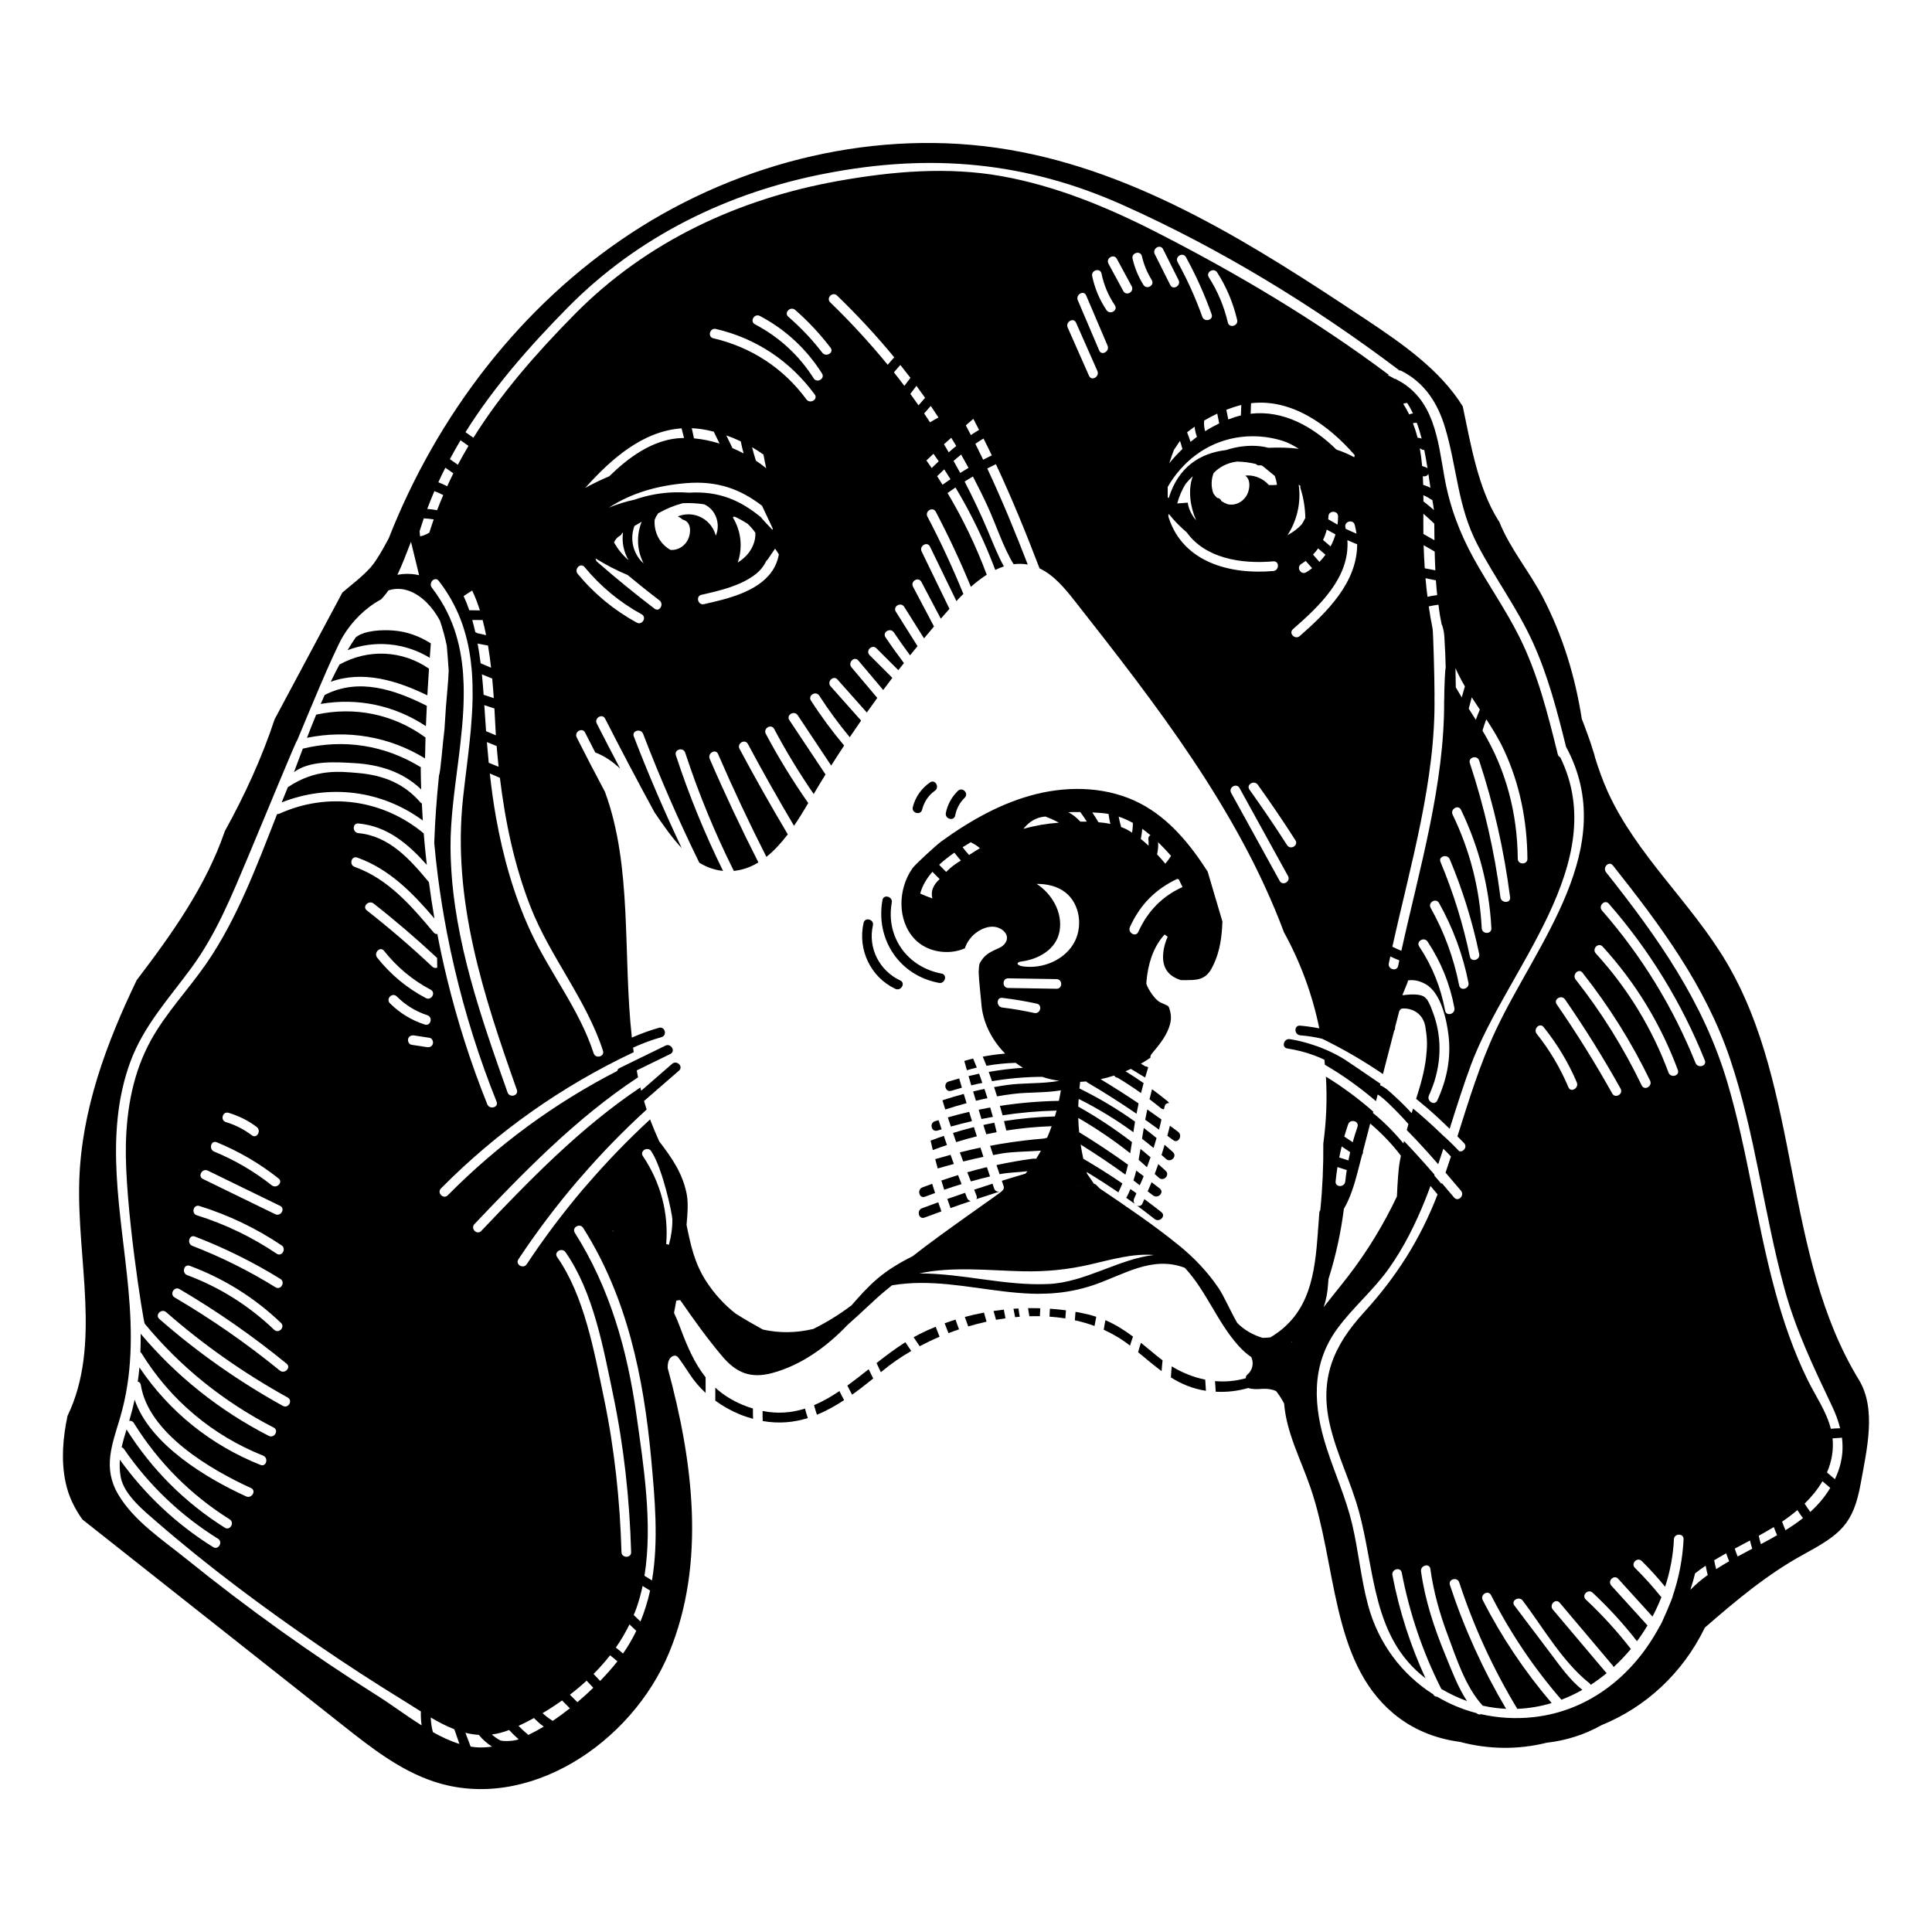 <?xml version="1.0" encoding="UTF-8"?>
<!-- Uploaded to: ICON Repo, www.svgrepo.com, Generator: ICON Repo Mixer Tools -->
<svg fill="#000000" width="800px" height="800px" version="1.1" viewBox="144 144 512 512" xmlns="http://www.w3.org/2000/svg">
 <g>
  <path d="m256.05 361.44c-0.102-1.508-0.188-3.008-0.258-4.519-0.152-0.066-0.297-0.176-0.434-0.332-4.375-5.055-9.969-7.188-16.52-7.734-4.727-0.395-11.148-1.211-18.555 3.762-0.551 1.328-1.094 2.672-1.633 4.027 12.656-4.981 26.5-3.203 37.398 4.797z"/>
  <path d="m237.88 346.23c6.777 0.402 12.918 2.348 17.738 6.973-0.059-1.855-0.102-3.707-0.121-5.566 0-0.109 0.035-0.195 0.055-0.293-9.457-5.84-20.375-7.602-31.301-4.949-0.922 2.445-1.707 4.578-2.348 6.231 4.207-3.141 11.043-2.688 15.977-2.394z"/>
  <path d="m256.64 344.99c0.023-1.848 0.07-3.699 0.125-5.543-8.457-6.184-18.758-8.297-28.969-6.062-0.883 2.133-1.699 4.203-2.445 6.141 10.883-2.207 21.84-0.316 31.289 5.465z"/>
  <path d="m257.89 318.32c0.09-1.273 0.188-2.543 0.289-3.812-3.074-1.941-6.359-3.16-10.051-3.422-2.613-0.188-7.371-0.117-9.824 1.785-0.75 1.09-1.48 2.231-2.191 3.426 7.227-2.738 15.16-1.977 21.777 2.023z"/>
  <path d="m257.25 328.27c0.133-2.359 0.281-4.711 0.441-7.059-7.055-4.898-16.148-5.316-23.734-1.094-0.797 1.484-1.562 3.012-2.301 4.555 8.551-3.035 17.426-0.367 25.594 3.598z"/>
  <path d="m601.5 398.95c-9.367-15.793-23.836-28.383-31.418-45.109-1.359-2.996-2.457-6.09-3.426-9.238 0.02-0.168-0.465-1.684-0.66-2.254-0.016-0.039-0.023-0.074-0.039-0.109-0.449-1.586-1.844-5.285-1.926-5.523-0.242-0.695-0.539-1.43-0.836-2.188-1.754-11.203-5.031-22-10.262-32.117-3.543-6.848-8.766-12.984-11.609-20.141-0.109-0.172-0.23-0.332-0.344-0.504-5.262-8.438-7.184-19.84-9.34-30.082-5.941-9.598-15.965-16.586-25.555-22.957-29.387-19.539-60.078-39.23-94.883-45.082-34.465-5.789-70.773 2.996-99.992 22.168-29.223 19.176-51.398 48.281-64.18 80.812 0 0-2.856 5.551-4.746 7.668-2.277 2.551-5.004 4.555-7.547 6.731-5.984 11.191-11.965 22.379-17.949 33.57-3.41 10.305-7.941 20.152-13.199 29.66-4.996 14.566-13.977 27.172-23.363 39.492-8.117 16.883-14.59 34.426-15.211 52.98-0.707 21.074 5.977 43.648-3.125 62.508-1.215 5.75-1.723 11.707-0.535 17.473 0.785 3.82 2.41 7.039 4.481 9.965 23.039 18.211 46.078 36.422 69.117 54.633 7.406 5.856 15.012 11.82 23.973 14.809 24.766 8.262 52.438-10.039 62.41-34.168 9.785-23.664 6.363-50.645-0.387-75.398-0.016-0.816 0.055-1.633 0.441-2.312 0.402-0.707 1.293-1.27 2.055-0.789 0.359 0.227 2.383 3.246 3.293 4.656 1.199 1.855 2.641 3.535 4.258 5.027v-4.137c-2.871-3.613-4.805-7.992-6.625-12.883-0.543-1.473-1.113-2.867-1.742-4.191 0.195-1.062 0.395-2.125 0.594-3.195 0.035-0.016 0.066-0.039 0.105-0.051 0.152-0.047 0.578-0.125 0.953-0.117 3.547 5.125 7.168 10.191 11.133 14.883 3.742 4.434 7.582 5.945 13.25 4.422 7.703-2.07 14.504-7.019 19.938-12.734 3.824-3.367 7.289-6.82 10.051-9.09 0.574-0.473 1.152-0.941 1.734-1.414 10.113-1.723 19.902 0.484 29.852 1.637 0.473 0.055 0.945 0.109 1.422 0.16 2.488 0.262 4.992 0.438 7.516 0.453 0.359 0 0.707-0.031 1.059-0.035 0.746-0.012 1.492-0.023 2.231-0.07 3.82-0.238 7.527-0.934 11.227-2.176 8.125-2.746 15.594-7.93 24.312-4.602 5.758 6.242 8.488 14.238 14.203 20.641 1.039 1.164 2.176 2.176 3.394 3.012 0.727 1.547 0.383 3.461-1.027 4.644-0.344 0.289-0.441 0.629-0.406 0.953-2.715 0.762-5.457 1.012-8.176 0.77 0.059 0.938 0.117 1.879 0.195 2.816 2.969 0.145 5.848-0.188 8.605-0.988 1.223 0.387 2.336 0.316 3.734 0.223 1.324-0.09 2.574 0.098 3.672 0.605 0.801 1.039 1.512 2.137 2.117 3.293 0.574 7.629 4.398 14.797 6.926 22.121 7.074 20.465 5.387 45.922 21.91 59.906 5.176 4.379 11.281 6.777 17.77 7.637 7.598 2.023 15.426 2.09 22.918 0.23 5.231-0.59 10.137-2.168 14.609-4.68 11.652-4.75 21.469-13.707 27.367-25.852 8.227-7.144 16.547-14.133 26.078-19.34 9.824-5.371 13.254-7.93 15.234-18.949 1.605-8.953 4.223-19.637-0.52-27.402-20.281-33.219-15.258-77.207-35.109-110.68zm-31.141-15.461c10.816 12.402 19.289 26.254 25.441 41.527 0.613 1.531-1.863 2.191-2.469 0.68-5.992-14.871-14.242-28.309-24.781-40.395-1.082-1.238 0.723-3.059 1.809-1.812zm-1.641 11.363c8.75 9.594 15.41 20.535 19.926 32.711 0.574 1.551-1.898 2.211-2.469 0.68-4.367-11.77-10.809-22.309-19.27-31.582-1.109-1.211 0.699-3.027 1.812-1.809zm12.57 35.512c0.715 1.48-1.496 2.777-2.211 1.293-4.82-9.992-10.641-19.363-17.512-28.074-1.012-1.281 0.789-3.102 1.812-1.809 7.008 8.891 12.988 18.391 17.91 28.59zm-24.746-20.215c-0.941-1.359 1.281-2.641 2.211-1.293 5.281 7.648 10.188 15.523 14.715 23.641 0.805 1.441-1.41 2.731-2.211 1.293-4.531-8.117-9.438-15.992-14.715-23.641zm3.113 21.996c-2.16-5.094-4.941-9.84-8.402-14.16-1.023-1.273 0.781-3.098 1.812-1.812 3.602 4.5 6.555 9.367 8.805 14.68 0.629 1.5-1.578 2.805-2.215 1.293zm-293.61-171.47c0.699 0.492 1.406 0.988 2.106 1.484-0.977 1.641-1.914 3.309-2.812 5.004-0.707-0.492-1.414-0.988-2.121-1.48 0.91-1.695 1.848-3.367 2.828-5.008zm37.746 161.77c0.516 1.57-1.961 2.242-2.469 0.68-3.809-11.699-11.613-21.281-16.742-32.352-4.434-9.562-7.273-19.785-9.129-30.137-0.691-3.875-1.219-7.766-1.648-11.656 0.902 0.363 1.785 0.766 2.676 1.16 1.414 11.664 3.828 23.23 8.117 34.188 5.227 13.34 14.754 24.465 19.195 38.117zm97.5-163.15c-0.449-0.863-0.883-1.723-1.34-2.578 0.672-0.574 1.336-1.145 1.996-1.715 0.52 0.969 1.008 1.945 1.516 2.922-0.734 0.449-1.473 0.891-2.172 1.371zm3.352 0.918c0.75 1.48 1.477 2.977 2.191 4.469-0.77 0.367-1.531 0.746-2.289 1.145-0.68-1.41-1.359-2.82-2.07-4.227 0.707-0.484 1.445-0.934 2.168-1.387zm-3.977 7.781c-0.742 0.438-1.473 0.887-2.203 1.34-0.574-1.074-1.168-2.137-1.762-3.195 0.656-0.574 1.324-1.129 2-1.676 0.664 1.172 1.328 2.344 1.965 3.531zm-5.25-4.121c-0.18-0.312-0.352-0.629-0.535-0.941-0.238-0.402-0.492-0.797-0.734-1.195 0.648-0.574 1.293-1.148 1.949-1.719 0.438 0.727 0.891 1.445 1.32 2.176-0.68 0.543-1.348 1.109-2 1.68zm-1.184 4.516c0.57 0.867 1.109 1.742 1.656 2.613-0.711 0.473-1.41 0.957-2.109 1.449-0.469-0.754-0.945-1.508-1.43-2.258 0.621-0.605 1.25-1.203 1.883-1.805zm-3.328-0.359c-0.457-0.676-0.926-1.34-1.395-2.004 0.613-0.598 1.246-1.188 1.875-1.777 0.473 0.664 0.934 1.328 1.391 2-0.629 0.586-1.254 1.176-1.871 1.781zm-0.434-12.113c-0.516-0.785-1.031-1.566-1.562-2.344 0.578-0.672 1.164-1.34 1.754-2.004 0.695 1.012 1.371 2.047 2.047 3.074-0.754 0.406-1.508 0.824-2.238 1.273zm-3.051-4.504c-0.715-1.02-1.441-2.023-2.172-3.027 0.527-0.719 1.078-1.422 1.617-2.137 0.777 1.047 1.535 2.106 2.293 3.176-0.586 0.656-1.16 1.324-1.738 1.988zm-3.758-5.152c-0.91-1.203-1.824-2.402-2.762-3.582 0.559-0.656 1.117-1.32 1.707-1.953 0.902 1.129 1.793 2.262 2.672 3.41-0.539 0.707-1.086 1.414-1.617 2.125zm-4.41-5.59c-4.746-5.789-9.824-11.316-15.23-16.535-1.188-1.148 0.625-2.957 1.812-1.812 5.359 5.18 10.43 10.637 15.148 16.375-0.598 0.633-1.156 1.309-1.73 1.973zm-15.141-4.508c1.004 1.309-1.223 2.586-2.211 1.293-2.664-3.477-5.684-6.641-8.984-9.512-1.246-1.082 0.574-2.887 1.812-1.812 3.477 3.023 6.582 6.379 9.383 10.031zm-2.277 6.801c0.887 1.402-1.336 2.68-2.211 1.293-3.875-6.117-9.145-10.941-15.547-14.312-1.461-0.77-0.168-2.977 1.293-2.211 6.785 3.562 12.371 8.758 16.465 15.23zm-1.93 5.574c0.977 1.328-1.25 2.609-2.211 1.293-6.07-8.281-14.664-13.863-24.66-16.184-1.605-0.371-0.922-2.84 0.68-2.469 10.688 2.477 19.715 8.52 26.191 17.359zm-35.055 33.129c0.621 0.168 1.18 0.484 1.531 1.012 0.727 1.09 0.539 2.812 0.09 3.949-0.801 2.035-2.762 3.281-4.812 3.098-2.281-1.293-3.785-3.578-4.125-6.188-0.074-0.559-0.09-1.133-0.055-1.719 0.133-0.277 0.25-0.559 0.352-0.848 0.191-0.336 0.402-0.664 0.625-0.984 0.051-0.02 0.098-0.02 0.145-0.047 2-1.129 4.086-1.98 6.301-2.578 0.004 0 0.004-0.004 0.012-0.004 1.93-0.09 3.828 0 5.68 0.289 3.117 1.359 4.422 5.234 3.113 8.273h-0.035c-0.836-3.223-3.742-5.617-7.231-5.617-0.996 0-1.945 0.203-2.816 0.559 0.492 0.203 0.895 0.477 1.227 0.805zm-14.277 10.793c-1.562-1.34-2.883-2.926-3.844-4.727 0.312-0.727 0.812-1.328 1.562-1.758 0.309-0.176 0.469-0.422 0.551-0.684 0.09-0.047 0.168-0.086 0.246-0.133-0.324 2.555 0.215 5.121 1.484 7.301zm-0.234 3.93c2.766 2.289 5.562 4.535 8.418 6.711 1.293 0.988 0.02 3.211-1.293 2.211-5.199-3.965-10.262-8.09-15.18-12.395-0.312-0.277-0.434-0.594-0.414-0.902 2.715 1.691 5.535 3.148 8.469 4.375zm4.227-3.059c-2.691-2.41-3.719-6.211-2.504-9.75 0.02-0.055 0.012-0.102 0.02-0.156 0.605-0.352 1.211-0.711 1.812-1.059 0.051-0.031 0.102-0.055 0.152-0.086-1.508 3.769-1.176 7.754 0.52 11.051zm15.324 8.301c4.852-1.098 10.422-2.367 14.398-5.496 1.273-1.004 2.18-2.211 2.805-3.516 0.125-0.09 0.246-0.195 0.348-0.348 0.656-0.957 1.305-1.918 1.961-2.875 0.352 0.492 0.68 1.004 1.004 1.523-0.297 1.613-0.898 3.18-1.891 4.578-3.84 5.422-11.875 7.234-17.945 8.609-1.605 0.359-2.285-2.113-0.68-2.477zm8.375-20.41c-0.02-0.387 0.324-0.367 0.734-0.172 1.059 0.508 2.07 1.09 3.059 1.703 0.789 0.727 1.496 1.535 2.117 2.422 0.133 2.223-0.883 4.484-2.438 6.121-0.664 0.699-1.43 1.273-2.231 1.797 1.348-3.926 0.938-8.242-1.242-11.871zm8.785-13.129c-0.863-0.715-1.785-1.379-2.731-2.012-0.367-1.18-0.715-2.367-1.02-3.566 1.039 0.598 2.047 1.254 3.023 1.949 0.227 1.211 0.465 2.426 0.727 3.629zm-5.984-3.934c-0.969-0.504-1.945-0.977-2.949-1.395-0.551-1.129-1.094-2.258-1.641-3.379 1.293 0.453 2.586 0.996 3.859 1.598 0.02 0.121 0.035 0.25 0.055 0.352 0.188 0.945 0.418 1.887 0.676 2.824zm-7.91-5.762c0.508 1.047 1.02 2.098 1.527 3.144-2.289-0.707-4.586-1.18-6.777-1.371-0.035-0.16-0.07-0.324-0.105-0.488-0.156-0.73-0.312-1.465-0.469-2.195 0.855 0.039 1.727 0.105 2.609 0.242 1.055 0.152 2.133 0.391 3.215 0.668zm12.785 19.625c0.887 1.883 1.773 3.773 2.66 5.656 0.074 0.156 0.145 0.312 0.223 0.469-0.051 0.074-0.105 0.152-0.156 0.223-0.953-1.023-2.992-3.113-2.934-3.231-5.508-4.539-11.156-7.043-19.113-6.574-1.234-0.086-2.449-0.117-3.617-0.098-3.797 0.074-7.426 0.762-10.848 1.953-2.316 0.5-4.586 1.203-6.785 2.102 6.039-3.93 13.023-5.863 20.445-6.481 8.363-0.684 14.379 1.59 20.125 5.981zm-22.469-17.859c-6.781 0.691-12.785 4.949-18.008 10.051-2.176 0.918-4.293 1.949-6.359 3.074 6.957-7.777 15.297-15.047 25.512-15.77 0.211 0.836 0.457 1.668 0.621 2.418 0.012 0.047 0.02 0.09 0.031 0.141-0.609 0.012-1.211 0.027-1.797 0.086zm-9.43 46.629c1.445 0.789 0.152 3.004-1.293 2.211-6.016-3.293-11.281-7.633-15.652-12.922-1.043-1.266 0.762-3.082 1.812-1.812 4.234 5.129 9.285 9.32 15.133 12.523zm-47.184 18.449c-0.031-0.918-0.074-1.832-0.141-2.746-0.301-4.016-1.02-7.941-2.316-11.734-0.715-2.082-1.613-4.117-2.715-6.106-0.648-1.168-1.371-2.328-2.172-3.461-0.348-0.492-0.699-0.988-1.078-1.473-0.328-0.418-0.336-0.887-0.195-1.289 0.195-0.562 0.711-0.984 1.246-0.945 0.117 0.012 0.23 0.02 0.344 0.074 0.145 0.07 0.293 0.18 0.418 0.348 0.984 1.258 1.859 2.543 2.656 3.848 0.449 0.734 0.871 1.477 1.266 2.227 0.023 0.047 0.051 0.09 0.074 0.137 0.238 0.453 0.457 0.91 0.676 1.375 0.414 0.875 0.797 1.758 1.137 2.644 0.328 0.848 0.625 1.703 0.891 2.559 0.301 0.961 0.574 1.934 0.805 2.91 0.43 1.777 0.75 3.578 0.988 5.391 0.105 0.832 0.195 1.668 0.266 2.504 0.023 0.266 0.047 0.535 0.066 0.801 0.141 1.984 0.191 3.988 0.176 6.004-0.004 0.359-0.004 0.711-0.012 1.066-0.055 2.539-0.215 5.098-0.438 7.664-0.039 0.484-0.086 0.969-0.133 1.449-0.18 1.906-0.395 3.809-0.613 5.707-0.102 0.863-0.207 1.727-0.312 2.59-0.352 2.891-0.715 5.777-1.023 8.637-2.934 26.984 5.367 52.289 14.254 77.391 0.555 1.562-1.926 2.227-2.469 0.68-6.969-19.695-14.082-39.91-15.004-60.945-0.055-1.301-0.098-2.602-0.105-3.906-0.047-7.285 1.031-14.922 2.012-22.602 0.105-0.836 0.211-1.672 0.312-2.508 0.07-0.594 0.145-1.188 0.211-1.785 0.031-0.258 0.055-0.508 0.086-0.766 0.336-2.969 0.613-5.93 0.766-8.871 0.113-2.293 0.152-4.59 0.078-6.867zm6.66 20.902c-0.176-1.824-0.336-3.652-0.484-5.481 0.855 0.363 1.719 0.707 2.578 1.043 0.152 1.832 0.328 3.668 0.523 5.5-0.863-0.367-1.738-0.723-2.617-1.062zm-0.703-8.371c-0.168-2.297-0.316-4.594-0.469-6.898 0.891 0.297 1.785 0.598 2.68 0.875 0.156 2.699 0.262 5.117 0.383 7.117-0.871-0.352-1.738-0.711-2.594-1.094zm-0.652-9.648c-0.105-1.512-0.242-3.356-0.453-5.41 0.906 0.383 1.82 0.75 2.731 1.109 0.168 1.777 0.301 3.516 0.414 5.188-0.898-0.293-1.801-0.59-2.691-0.887zm-0.789-8.344c-0.211-1.684-0.48-3.445-0.801-5.223 0.926 0.191 1.859 0.348 2.754 0.523 0.328 1.953 0.594 3.926 0.816 5.871-0.926-0.383-1.848-0.77-2.769-1.172zm0.668-7.637c-0.52-0.117-1.039-0.238-1.562-0.352-0.188-0.121-0.359-0.203-0.516-0.246-0.242-1.094-0.516-2.176-0.812-3.238 0.918 0.023 1.832 0.023 2.75 0.012 0.344 1.309 0.648 2.644 0.922 4.012-0.258-0.074-0.52-0.129-0.781-0.188zm-3.676-6.426c-0.449-1.309-0.945-2.562-1.5-3.738 0.742-0.516 1.5-1.004 2.266-1.477 0.785 1.621 1.461 3.394 2.047 5.262-0.941 0.004-1.875-0.012-2.812-0.047zm-6.344-37.766c0.707 0.492 1.414 0.988 2.121 1.48-0.562 1.129-1.098 2.273-1.629 3.426-0.762-0.395-1.547-0.734-2.348-1.043 0.594-1.305 1.211-2.594 1.855-3.863zm-2.902 6.207c0.805 0.301 1.594 0.645 2.348 1.043-0.57 1.32-1.117 2.656-1.637 4.012-0.855-0.168-1.734-0.273-2.609-0.336 0.598-1.598 1.234-3.172 1.898-4.719zm-2.812 7.215c0.891 0.035 1.77 0.133 2.629 0.277-0.406 1.152-0.789 2.324-1.164 3.5-0.637 0.406-1.301 0.691-2.016 0.891-0.07 0.016-0.137 0.031-0.207 0.047-0.07 0.016-0.137 0.031-0.207 0.047-0.016-0.105-0.035-0.211-0.051-0.324-0.047-0.352-0.059-0.707-0.09-1.059 0.367-1.137 0.719-2.266 1.105-3.379zm-3.394 6.203c0.344 1.414 0.691 2.832 1.031 4.246 0.082 0.324 0.156 0.645 0.238 0.969 0.297 1.215 0.59 2.43 0.887 3.648-0.059-0.016-0.117-0.023-0.176-0.039-0.273-0.059-0.539-0.121-0.812-0.16-0.289-0.047-0.574-0.082-0.867-0.105-0.344-0.031-0.68-0.047-1.023-0.051-0.969-0.016-1.934 0.066-2.883 0.258 1.395-2.902 2.496-6 3.606-8.766zm-8.758 305.9c-8.75-5.527-17.348-11.297-25.766-17.32-8.504-6.086-16.832-12.418-24.973-18.988-6.191-4.996-13.914-10.066-18.051-17.062-4.211-7.113-1.684-13.141 0.488-20.512 3.285-11.156 3.219-22.496 2.168-33.969-1.828-19.902-6.629-40.832 0.535-60.262 3.508-9.516 10.293-16.859 16.188-24.902 6.621-9.039 10.723-19.262 15.047-29.52 3.965-9.402 12.695-30.738 12.992-30.816 0.359-0.848 0.711-1.688 1.066-2.535 0.527-1.25 8.516-20.773 11.062-25 2.379-3.945 5.996-7.566 10.07-9.738 0.711-0.727 1.355-1.531 1.949-2.387 1.094-0.359 2.18-0.469 3.238-0.371 0.336 0.031 0.672 0.074 0.996 0.145 3.449 0.727 6.551 3.543 8.652 6.918 0.281 0.453 0.551 0.91 0.789 1.379 0.73 2.152 1.32 4.328 1.789 6.523 0.191 2.16 0.363 4.324 0.5 6.484 0.004 0.051 0.004 0.098 0.012 0.145-0.121 3.305-0.508 6.629-0.746 9.82-0.141 1.914-0.242 3.828-0.371 5.742-0.457 3.477-1.074 11.738-1.445 12.172-0.613 5.969-1.066 11.98-1.266 17.961 0.273 2.977 0.586 5.953 0.969 8.914 0.637 4.953 1.43 9.875 2.371 14.773 0.613 3.199 1.293 6.387 2.039 9.562 2.805 11.992 6.516 23.789 11.141 35.328 0.613 1.531-1.863 2.191-2.469 0.68-4.375-10.898-7.93-22.031-10.68-33.336-0.961-3.961-1.824-7.945-2.586-11.945v0.176c-0.316 0.031-0.656-0.074-0.938-0.414-5.879-7.019-12.066-14.227-20.945-17.387-1.547-0.551-0.875-3.023 0.68-2.469 8.555 3.043 14.715 9.41 20.465 16.148-0.555-3.195-1.031-6.41-1.461-9.629-4.957-5.965-10.473-12.242-18.691-12.992-1.633-0.152-1.641-2.711 0-2.559 7.727 0.707 13.25 5.477 18.133 10.977-0.316-2.777-0.598-5.559-0.82-8.348-10.777-8.988-25.355-11.043-38.215-5.234-0.223 0.102-0.434 0.121-0.637 0.109-5.34 13.594-10.605 27.816-18.75 39.613-4.75 6.879-10.625 12.969-14.688 20.32-4.707 8.523-6.43 18.062-6.641 27.711-0.352 15.793 4.644 46.992 4.992 47.41 9.473 11.48 20.93 20.715 34.168 27.523 1.465 0.754 0.172 2.961-1.293 2.211-13.098-6.731-24.484-15.828-33.957-27.078 0.004 0.277 0.016 0.555 0.016 0.832 0.004 1.355-0.031 2.707-0.082 4.051 0.121 0.09 0.238 0.203 0.332 0.352 7.629 12.34 18.707 21.699 32.188 27.074 1.516 0.605 0.852 3.082-0.68 2.469-13.227-5.273-24.18-14.121-32.094-25.84-0.109 1.258-0.262 2.516-0.438 3.762 0.395 0.082 0.727 0.344 0.812 0.883 1.984 12.773 18.5 22.449 29.195 27.32 1.5 0.684 0.195 2.891-1.293 2.211-10.363-4.719-25.512-13.738-29.543-25.633-0.379 1.789-0.828 3.562-1.355 5.324-0.031 0.098-0.059 0.195-0.09 0.293 0.449-0.066 0.934 0.082 1.238 0.578 6.469 10.41 15.012 19 25.387 25.52 1.395 0.875 0.105 3.094-1.293 2.211-10.594-6.656-19.375-15.445-26.035-26.023-0.488 1.578-0.953 3.141-1.293 4.711 0.227 0.086 0.441 0.223 0.613 0.465 6.629 9.621 15.004 17.598 24.918 23.781 1.395 0.871 0.109 3.09-1.293 2.211-9.742-6.074-18.02-13.863-24.711-23.156-0.109 1.523-0.07 3.078 0.25 4.711 0.918 4.66 6.191 8.883 9.637 11.871 13.586 11.773 28.109 22.574 42.93 32.734 7.262 4.973 14.637 9.766 22.133 14.375 1.621 0.996 3.223 2.023 4.816 3.019-0.035 1.238 0.023 2.473 0.207 3.691-4.133-2.586-8.074-5.555-11.586-7.769zm12.688-184.98c-5.019-2.648-9.359-6.254-12.879-10.707-1.012-1.281 0.789-3.102 1.812-1.812 3.391 4.297 7.516 7.75 12.359 10.305 1.465 0.777 0.164 2.988-1.293 2.215zm-0.277 7.019c-3.512-1.137-6.625-3.031-9.238-5.644-1.168-1.168 0.645-2.977 1.812-1.812 2.301 2.297 5.012 3.977 8.105 4.984 1.562 0.508 0.891 2.981-0.68 2.473zm1.996-15.336c-5.562-5.234-11.352-10.207-17.359-14.918-1.293-1.02 0.527-2.816 1.812-1.812 5.82 4.559 11.422 9.371 16.82 14.418 0.004 0.855 0.023 1.707 0.035 2.562-0.418 0.164-0.895 0.137-1.309-0.25zm-40.738 56.129c1.293 1.023-0.535 2.828-1.812 1.809-4.656-3.688-9.766-6.676-15.254-8.934-1.508-0.621-0.84-3.094 0.68-2.469 5.926 2.434 11.363 5.613 16.387 9.594zm-13.266-17.402c2.707 0.805 5.219 2.051 7.473 3.754 1.301 0.984 0.02 3.211-1.293 2.211-2.086-1.578-4.352-2.75-6.863-3.496-1.578-0.469-0.902-2.938 0.684-2.469zm13.668 24.656c1.48 0.719 0.18 2.934-1.293 2.211-6.383-3.109-12.773-6.219-19.156-9.332-1.48-0.719-0.18-2.934 1.293-2.211 6.387 3.117 12.77 6.227 19.156 9.332zm0.387 10.465c1.359 0.918 0.082 3.133-1.293 2.211-6.574-4.418-13.586-7.805-21.156-10.172-1.57-0.492-0.898-2.961 0.68-2.469 7.754 2.426 15.023 5.894 21.77 10.43zm-22.957-2.332c7.894 3.047 15.445 6.781 22.645 11.234 1.402 0.867 0.109 3.082-1.293 2.211-7.012-4.344-14.34-8.004-22.035-10.977-1.52-0.586-0.852-3.062 0.684-2.469zm-1.371 7.758c9.078 3.387 17.168 8.438 24.172 15.133 1.195 1.145-0.621 2.953-1.812 1.812-6.68-6.387-14.379-11.238-23.039-14.473-1.531-0.57-0.867-3.047 0.68-2.473zm25.668 25.938c1.281 1.043-0.543 2.848-1.812 1.812-8.793-7.176-18.078-13.617-27.859-19.367-1.422-0.836-0.133-3.047 1.293-2.211 9.973 5.859 19.422 12.457 28.379 19.766zm0.289 8.969c1.445 0.801 0.152 3.012-1.293 2.211-11.734-6.504-22.637-14.188-32.723-23.023-1.246-1.09 0.574-2.891 1.812-1.809 9.93 8.695 20.656 16.215 32.203 22.621zm36.895-92.859c-1.359-0.207-2.719-0.414-4.082-0.621-0.68-0.105-1.066-0.973-0.898-1.578 0.207-0.719 0.887-0.996 1.578-0.898 1.359 0.207 2.719 0.414 4.082 0.621 0.684 0.105 1.066 0.973 0.898 1.578-0.207 0.727-0.887 1.004-1.578 0.898zm1.578 181.53c-0.336-1.281-0.504-2.574-0.578-3.883 2.066 1.211 4.137 2.301 6.258 3.125 0.082 0.215 0.156 0.422 0.223 0.621 0.359 1.094 0.746 2.176 1.129 3.266-2.367-0.734-4.719-1.832-7.031-3.129zm11.289 4.008c-0.43-0.039-0.855-0.105-1.285-0.176-0.188-0.508-0.387-1.012-0.57-1.527-0.07-0.203-0.43-1.109-0.812-2.133 1.164 0.293 2.348 0.484 3.559 0.562 0.988 1.219 2.172 2.266 3.5 3.113-1.488 0.203-2.961 0.285-4.391 0.16zm6.512-1.84c-0.789-0.434-1.508-0.961-2.18-1.535 1.477-0.191 3.004-0.586 4.578-1.195 0.801 0.863 1.641 1.676 2.523 2.465-1.445 0.582-4.422 0.543-4.922 0.266zm7.504-1.422c-0.918-0.754-1.785-1.559-2.609-2.398 1.375-0.648 2.746-1.34 4.102-2.082 0.789 0.832 1.648 1.602 2.586 2.273-1.344 0.812-2.707 1.543-4.078 2.207zm6.453-3.727c-0.961-0.605-1.875-1.273-2.676-2.051 1.754-1.043 3.477-2.16 5.152-3.356 0.691 0.695 1.379 1.387 2.07 2.082-1.469 1.164-2.984 2.281-4.547 3.324zm3.387-124.21c7.387 10.523 10.047 25.457 12.629 37.848 2.863 13.719 4.363 27.629 4.766 41.637 0.047 1.652-2.516 1.641-2.559 0-0.398-13.773-1.855-27.457-4.676-40.953-2.535-12.102-5.164-26.957-12.375-37.238-0.949-1.355 1.273-2.633 2.215-1.293zm3.152 119.26c-0.66-0.66-1.32-1.324-1.98-1.984 1.527-1.176 3.008-2.418 4.422-3.723 0.59 0.629 1.184 1.258 1.773 1.891-1.32 1.281-2.727 2.562-4.215 3.816zm10.531-10.727c-1.27 1.605-2.797 3.336-4.5 5.094-0.578-0.621-1.164-1.234-1.742-1.855 1.562-1.566 3.031-3.215 4.383-4.941 0.66 0.508 1.289 1.066 1.93 1.605-0.027 0.031-0.047 0.066-0.07 0.098zm1.57-2.168c-0.637-0.527-1.254-1.078-1.91-1.582 1.371-1.953 2.574-4.004 3.617-6.141 0.598 0.574 1.199 1.148 1.805 1.723-0.988 2.039-2.152 4.047-3.512 6zm4.617-8.488c-0.598-0.574-1.199-1.145-1.793-1.719 0.242-0.594 0.492-1.18 0.707-1.789 0.68-1.914 1.219-3.891 1.652-5.914 0.66 0.406 1.324 0.816 1.984 1.223-0.609 2.793-1.453 5.523-2.551 8.199zm3.055-10.891c-0.664-0.406-1.328-0.82-1.996-1.23 2.242-13.844-0.289-29.562-2.144-42.75-2.398-17.043-7.019-33.508-16.312-48.141-0.887-1.395 1.328-2.68 2.211-1.293 11.637 18.32 15.996 39.484 17.992 60.828 1.023 10.973 2.012 22.094 0.25 32.586zm-10.445-92.598c0.023-0.051 0.066-0.09 0.086-0.152 0.004-0.016 0.012-0.031 0.02-0.047v0.383c-0.035-0.059-0.07-0.121-0.105-0.184zm15.84-3.074c0.023 2.301-0.316 4.543-0.918 6.723-0.238-0.074-0.473-0.141-0.711-0.195 0.66-8.312-1.477-16.281-6.184-23.312-0.922-1.375 1.301-2.656 2.211-1.293 2.996 4.457 5.586 16.652 5.602 18.078zm99.828 17.117c-11.656 0.57-22.879-2.828-34.379-2.793 8.699-1.914 18.637-0.77 27.301-0.574 6.211 0.145 12-0.418 18.02-1.812 5.688-1.32 11.367-2.969 16.844-2.5-9.23 1.027-18.199 7.211-27.785 7.68zm-3.285-106.03c2.742 0 5.387 0.559 7.547 2.211 4.039 3.094 4.816 9.43 2.152 13.77-2.664 4.336-8.141 6.531-13.191 5.906-1.824-0.227-2.125-1.125-0.508-1.328 4.481-0.578 9.195-3.18 10.066-8 0.887-4.941-1.977-9.91-6.066-12.559zm-3.508-14.586c1.164-1.438 2.574-2.551 4.41-3.031 0.473-0.125 0.953-0.195 1.438-0.23 0.02 0.012 0.031 0.023 0.051 0.031 1.215 0.441 2.371 0.984 3.496 1.598-3.262 0.238-6.375 0.777-9.395 1.633zm11.922-4.414c1.043-0.047 2.098-0.047 3.152-0.035 0.605 0.828 1.188 1.672 1.734 2.539-0.578-0.012-1.148-0.004-1.719 0.004-0.91-1.012-1.984-1.863-3.168-2.508zm2.477 99.23c-0.016-0.016-0.031-0.023-0.047-0.039-0.02-0.02-0.051-0.023-0.07-0.047 0.023-0.004 0.055 0 0.082-0.004 0.012 0.027 0.027 0.059 0.035 0.09zm-19.996-50.023c3.074 0.371 6.121 0.875 9.145 1.535 1.613 0.352 0.926 2.82-0.68 2.469-2.801-0.609-5.617-1.102-8.465-1.445-1.617-0.195-1.629-2.762 0-2.559zm1.574-2.621c-1.648-0.023-1.648-2.59 0-2.559 4.266 0.07 8.531 0.137 12.797 0.207 1.648 0.023 1.648 2.59 0 2.559-4.262-0.07-8.531-0.141-12.797-0.207zm69.512 92.582c-0.684 0.082-1.379 0.133-2.086 0.145-2.613-0.785-4.902-2.098-6.742-3.965-1.941-3.371-3.477-7.078-4.969-9.273-2.887-4.254-6.41-7.957-10.387-11.199-6.68-5.441-13.906-10.309-21.09-15.168-0.23-0.242-0.527-0.535-0.941-0.945-0.176-0.176-0.383-0.258-0.598-0.301-0.574-0.891-1.176-1.77-1.797-2.625-0.051-0.168-0.102-0.332-0.145-0.504 2.871 1.734 5.688 3.547 8.453 5.441 0.02-0.059 0.02-0.121 0.051-0.188 0.367-0.727 0.691-1.461 0.984-2.203-3.367-2.301-6.82-4.473-10.352-6.539-0.273-1.25-0.508-2.504-0.699-3.762 4.047 2.523 8 5.176 11.859 7.965 0.262-0.871 0.484-1.754 0.684-2.641-4.207-3.019-8.516-5.891-12.941-8.594-0.121-1.258-0.203-2.519-0.238-3.789 4.82 2.797 9.41 5.914 13.77 9.355 0.168-0.977 0.316-1.961 0.465-2.949-4.504-3.473-9.254-6.606-14.238-9.41 0.012-0.535 0.051-1.074 0.074-1.613 0.016-0.074 0.023-0.152 0.047-0.227 0.016-0.07 0-0.133 0.004-0.195 5.09 2.559 9.926 5.492 14.488 8.828 0.133-0.898 0.262-1.793 0.414-2.691 0.004-0.039 0.016-0.086 0.023-0.125-4.648-3.309-9.562-6.246-14.738-8.777 0.059-0.586 0.117-1.168 0.195-1.754 0.535-0.023 1.066-0.059 1.602-0.109 0.09 0.102 0.18 0.203 0.316 0.281 4.445 2.606 8.777 5.371 13.02 8.273 0.176-0.91 0.348-1.824 0.543-2.731-3.293-2.231-6.656-4.363-10.066-6.414 1.215-0.262 2.414-0.586 3.598-0.973 0.004 0.012 0.016 0.02 0.02 0.035 0.242 0.371 0.586 0.539 0.934 0.574 2.106 1.27 4.16 2.613 6.16 4.035 0.215-0.883 0.449-1.762 0.691-2.644-1.562-1.094-3.164-2.125-4.793-3.129 0.473-0.203 0.941-0.414 1.41-0.637 1.266 0.766 2.523 1.527 3.789 2.293 0.258-0.902 0.523-1.805 0.801-2.699-0.02-0.016-0.047-0.031-0.066-0.047-0.23-0.168-0.457-0.211-0.676-0.211-0.395-0.238-0.789-0.48-1.184-0.715 0.422-0.242 0.84-0.484 1.25-0.742 0.422-0.266 0.848-0.543 1.266-0.836-0.039-0.328 0.047-0.68 0.309-0.996 1.039-1.238 2.109-2.516 3.012-3.883 0.836-1.27 1.527-2.613 1.906-4.102 0.395-1.562 0.188-2.793-0.18-3.996-0.031-0.105-0.066-0.207-0.102-0.312 0 0.004 0 0.012 0.004 0.016-0.098-0.152-0.18-0.312-0.289-0.453-0.645-0.348-1.352-0.621-1.969-0.91-1.895-0.875-4.074-4.953-3.75-5.231 0.012-0.152 0.012-0.301 0.023-0.449 0.383-4.352 1.672-8.77 4.551-12.062 0.086-0.098 0.188-0.18 0.273-0.273 0.262 0.195 0.527 0.398 0.789 0.598-0.629 1.371-1.043 2.848-1.18 4.316-0.402 4.277 1.715 6.211 4.656 7.164 0.43 0.012 0.863 0.016 1.305 0.016 2.398-0.012 4.219-0.066 5.68-1.5 0.363-0.359 0.711-0.781 1.027-1.336 0.734-1.273 1.32-2.68 1.754-4.082 0.574-1.859 0.898-3.769 1.082-5.699 0.07-0.754 0.125-1.512 0.152-2.266 0.004-0.082 0.012-0.168 0.012-0.246 0.004-0.137 0.016-0.273 0.02-0.406-0.48-1.621-0.957-3.238-1.438-4.863-0.828-2.797-1.652-5.594-2.481-8.387-4.66-7.262-10.23-14.055-17.809-18.016-8.363-4.375-18.418-4.785-27.582-2.523-9.164 2.262-17.531 7.023-25.184 12.555-1.32 0.957-6.934 6.109-7.629 7.094-3.91 5.535-4.102 13.828 0.543 18.766 3.269 3.477 8.898 4.352 13.156 2.539 0.039 0.004 0.082 0.031 0.121 0.035 0.273-0.82 0.66-1.605 1.18-2.328 0.258-0.363 0.539-0.711 0.855-1.039 0.266-0.273 0.562-0.535 0.883-0.781 1.996-1.559 4.875-2.438 7.047-0.836 2.176 1.602 1.246 3.875-0.891 4.82-0.422 0.188-0.816 0.367-1.195 0.543-0.871 0.414-1.648 0.84-2.324 1.438-0.504 0.441-0.953 0.996-1.359 1.691-0.074 0.133-0.156 0.25-0.23 0.395-0.141 0.277-0.273 1.855-0.262 2.332 0.051 2.066 0.648 7.32 0.691 8.012 0.297 5.129 2.719 9.879 6.328 13.551-1.996 0.152-3.969 0.441-5.934 0.812 0.328 0.805 0.676 1.605 0.984 2.418 2.551-0.449 5.125-0.711 7.738-0.781 0.625 0.469 1.273 0.902 1.941 1.309-3.055 0.195-6.074 0.57-9.078 1.098 0.301 0.816 0.586 1.637 0.867 2.457 4.379-0.746 8.812-1.133 13.312-1.16 0.25 0.086 0.5 0.176 0.75 0.25 1.234 0.367 2.488 0.629 3.754 0.816-4.492 0.832-9.332 0.48-13.852 1.102-1.145 0.156-2.277 0.359-3.406 0.559 0.273 0.816 0.52 1.637 0.777 2.453 1.422-0.25 2.852-0.473 4.293-0.648 4.156-0.516 8.496-0.23 12.621-0.953-0.145 0.926-0.324 1.859-0.52 2.793-5.281 0.098-10.488 0.539-15.633 1.34 0.238 0.832 0.484 1.656 0.707 2.492 4.715-0.727 9.48-1.137 14.305-1.254-0.137 0.52-0.293 1.039-0.449 1.551-4.559 0.117-9.047 0.527-13.477 1.234 0.211 0.832 0.422 1.664 0.613 2.5 3.953-0.625 7.957-1.004 12.016-1.145-0.371 1.043-0.777 2.066-1.215 3.078-0.273 0.047-0.551 0.105-0.836 0.191-1.723 0.141-3.441 0.312-5.16 0.52-2.258 0.266-4.508 0.598-6.75 0.973-0.785 0.133-1.562 0.293-2.344 0.441 0.266 0.816 0.527 1.633 0.801 2.449 0.742-0.137 1.48-0.293 2.227-0.418 3.059-0.516 6.832-0.488 10.43-0.754-0.395 0.73-0.812 1.441-1.246 2.137-0.371-0.035-0.746-0.039-1.129 0.023-1.527 0.207-3.047 0.441-4.566 0.707-1.617 0.281-3.223 0.605-4.828 0.953 0.273 0.812 0.543 1.621 0.82 2.43 0.051-0.012 0.102-0.023 0.152-0.035 1.98-0.422 4.676-0.457 7.234-0.766-0.176 0.223-0.359 0.434-0.539 0.648-2.09 0.613-4.18 1.238-6.258 1.891 0.156 0.453 0.301 0.906 0.457 1.359 0.207 0.59-0.02 1.055-0.414 1.316 0.801-0.25-15.488 10.828-23.52 17.191-0.047 0.035-0.09 0.074-0.141 0.109-3.352 1.676-6.574 3.578-9.441 6.035-2.484 2.125-4.637 4.555-6.777 6.992-3.195 2.422-6.57 4.504-10.117 6.258-4.516 1.078-9.023 1.137-13.367 0.16-2.469-1.367-4.953-2.777-7.336-4.312-2.984-2.371-5.582-5.223-7.707-8.508-3.148-4.871-4.117-9.719-5.188-14.922 0.281-3.039 0.504-5.992-0.004-8.402-1.164-5.535-4-9.488-7.231-13.719-0.742-1.668-1.473-3.34-2.125-5.031-0.105-0.266-0.191-0.539-0.293-0.805-5.898 5.445-11.473 11.211-16.695 17.277-0.395 0.457-0.801 0.902-1.195 1.367-5.297 6.258-10.242 12.836-14.809 19.734-0.906 1.371-3.125 0.086-2.211-1.293 4.734-7.148 9.879-13.965 15.387-20.445 0.352-0.414 0.715-0.812 1.066-1.223 5.477-6.348 11.324-12.359 17.539-18.027-0.246-0.746-0.48-1.496-0.699-2.254 3.09-2.684 6.176-5.371 9.266-8.051 0.629-0.543 0.48-1.273 0.016-1.723-0.453-0.441-1.211-0.621-1.828-0.086-1.273 1.109-2.551 2.215-3.824 3.324-1.457 1.27-2.918 2.535-4.375 3.805-0.07-0.289-0.152-0.57-0.223-0.863-7.848 5.25-15.094 11.289-22.012 17.738-0.215 0.203-0.438 0.402-0.656 0.609-6.715 6.309-13.129 12.984-19.488 19.672-1.137 1.199-2.949-0.613-1.812-1.812 6.402-6.734 12.863-13.457 19.629-19.809 0.16-0.152 0.328-0.301 0.488-0.453 7.281-6.801 14.93-13.16 23.242-18.637-0.125-0.609-0.238-1.219-0.352-1.828 2.969-1.449 5.941-2.902 8.906-4.352 0.934-0.453 0.762-1.496 0.141-2.031-0.367-0.312-0.887-0.453-1.438-0.18-4.051 1.98-8.102 3.961-12.148 5.934-0.383 0.188-0.574 0.469-0.629 0.777-16.59 8.52-31.656 19.566-44.895 32.934-1.164 1.176-2.973-0.641-1.812-1.812 14.895-15.035 32.051-27.125 51.07-36.094-0.055-0.402-0.105-0.805-0.156-1.211 2.434-1.109 4.934-2.051 7.531-2.785 1.582-0.449 0.91-2.918-0.68-2.469-2.465 0.695-4.852 1.57-7.18 2.59-2.434-21.941 0.211-45.254-7.141-65.148-2.539-4.769-5.043-9.562-7.473-14.395-0.742-1.473 1.473-2.766 2.211-1.293 0.887 1.762 1.797 3.512 2.699 5.269 2.449 0.926 4.613 2.422 6.594 4.277-2.086-3.965-4.156-7.941-6.188-11.934-0.746-1.465 1.465-2.762 2.211-1.293 4.254 8.352 8.629 16.629 13.109 24.859 2.309 3.379 4.609 6.715 7.184 9.43-4.586-9.699-8.844-19.543-12.691-29.578-0.59-1.543 1.883-2.207 2.469-0.68 4.453 11.621 9.43 22.988 14.887 34.145 1.898 1.16 3.969 1.934 6.297 2.168-4.875-9.895-9.047-20.094-12.5-30.637-0.516-1.57 1.961-2.242 2.469-0.68 3.535 10.793 7.836 21.215 12.883 31.316 2.363-0.227 4.523-1.031 6.516-2.242-4.578-9.012-8.887-18.152-12.902-27.441-0.648-1.5 1.562-2.801 2.211-1.293 3.988 9.227 8.262 18.305 12.809 27.258 2.074-1.648 3.949-3.719 5.668-5.969-4.434-7.453-8.699-15-12.785-22.652-0.777-1.457 1.438-2.746 2.211-1.293 3.91 7.32 7.992 14.539 12.219 21.68 1.359-1.98 2.609-4.035 3.777-6.019-4.109-5.894-7.875-12-11.246-18.355-0.77-1.457 1.441-2.75 2.211-1.293 3.164 5.961 6.664 11.699 10.473 17.25 1.031-1.738 2.07-3.473 3.141-5.188-3.195-4.801-6.387-9.602-9.582-14.402-0.918-1.375 1.305-2.66 2.211-1.293 2.957 4.449 5.914 8.891 8.871 13.34 1.129-1.777 2.266-3.551 3.43-5.305-3.164-3.789-6.109-7.75-8.793-11.922-0.891-1.391 1.324-2.676 2.211-1.293 2.469 3.844 5.176 7.496 8.07 11.004 0.992-1.477 1.988-2.949 3.008-4.41-2.691-3.023-5.379-6.047-8.07-9.07-1.094-1.23 0.715-3.043 1.812-1.812 2.594 2.918 5.188 5.828 7.777 8.746 0.922-1.293 1.832-2.59 2.769-3.871-2.277-2.699-4.555-5.402-6.832-8.102-1.059-1.254 0.746-3.074 1.812-1.809 2.195 2.606 4.394 5.215 6.594 7.82 0.805-1.078 1.605-2.156 2.422-3.223-2.012-2.004-4.019-4.016-6.031-6.019-1.168-1.168 0.645-2.977 1.812-1.812 1.934 1.93 3.871 3.859 5.805 5.793 0.488-0.629 0.988-1.25 1.484-1.875-1.676-2.238-3.32-4.508-4.883-6.836-0.922-1.375 1.301-2.656 2.211-1.293 1.379 2.062 2.82 4.082 4.297 6.07 0.656-0.812 1.309-1.621 1.977-2.43-1.914-3.043-3.828-6.086-5.742-9.129-0.883-1.402 1.336-2.684 2.211-1.293 1.754 2.785 3.5 5.57 5.254 8.359 0.875-1.055 1.75-2.109 2.641-3.152-1.855-3.512-3.707-7.023-5.559-10.535-0.77-1.457 1.441-2.75 2.211-1.293 1.719 3.254 3.438 6.516 5.152 9.77 0.762-0.871 1.523-1.75 2.297-2.613-2.457-5.066-4.918-10.137-7.375-15.203-0.715-1.477 1.492-2.777 2.211-1.293 2.332 4.812 4.672 9.629 7.004 14.438 0.594-0.641 1.203-1.273 1.84-1.898-2.848-6.977-6.004-13.801-9.516-20.48-0.766-1.461 1.445-2.75 2.211-1.293 3.414 6.492 6.504 13.125 9.301 19.895 1.336-1.184 2.742-2.273 4.203-3.203-2.816-7.547-6.273-14.766-10.395-21.664 0.699-0.492 1.406-0.984 2.117-1.461 4.172 6.957 7.68 14.254 10.539 21.855 0.75-0.363 1.512-0.691 2.281-0.938-1.664-3.023-2.922-6.281-4.324-9.598-1.855-4.383-3.894-8.676-6.082-12.891 0.727-0.457 1.457-0.906 2.195-1.344 1.352 2.59 2.656 5.199 3.875 7.856 2.324 5.047 4.035 10.621 6.906 15.395 1.234-0.16 2.484-0.137 3.754 0.086-3.32-8.602-6.812-17.125-10.73-25.461 0.754-0.395 1.516-0.77 2.289-1.137 4.242 9.035 8 18.277 11.566 27.605 3.793 1.789 6.715 5.305 9.359 8.676 21.477 27.328 43.281 55.305 55.43 87.801 4.434 8.047 7.543 16.625 9.352 25.434-0.898-0.176-1.797-0.332-2.711-0.453-0.789-0.105-1.582-0.211-2.387-0.273-1.516-0.117-1.605 2.035-0.332 2.469 0.105 0.035 0.207 0.086 0.332 0.098 2 0.152 3.949 0.465 5.871 0.918 5.617 2.742 10.984 5.863 16.09 9.352 0.992-3.824 1.984-7.648 2.973-11.465 0.145-0.191 0.25-0.422 0.25-0.734v-0.238c0.371-1.438 0.746-2.871 1.117-4.309 0.145-0.188 0.293-0.371 0.453-0.543 1.441-0.395 6.102 0.258 6.551 5.481 0.434 2.586 0.395 4.684 0.102 7.281-0.43 3.824-1.496 7.461-2.648 11.094 0.434 0.352 0.855 0.711 1.285 1.066 0.586 0.488 1.184 0.961 1.758 1.461 1.996 1.734 3.941 3.547 5.84 5.41 1.809-5.723 3.602-11.445 5.699-17.07 9.355-25.086 37.348-53.293 23.613-81.391-0.301-0.133-0.559-0.383-0.664-0.805-2.621-10.602-5.266-21.25-10.168-31.074-3.562-7.133-8.152-13.684-12.012-20.645-3.844-6.926-6.469-13.934-7.859-21.754-1.75-9.84-2.68-20.766-12.727-25.855-0.086-0.047-0.133-0.105-0.195-0.156-0.066 0-0.133 0.012-0.203-0.004 0.07 0.066 0.141 0.133 0.211 0.203-0.191-0.125-0.379-0.25-0.57-0.371-0.047-0.023-0.098-0.051-0.141-0.074-0.457-0.266-0.926-0.504-1.41-0.727 0.121-0.031 0.242-0.047 0.367-0.039-19.559-14.621-40.363-26.992-62.094-38.062-12.809-6.523-26.312-12.066-40.52-14.621-14.246-2.559-28.887-1.305-43.051 1.203-26.531 4.699-51.047 16.02-70.137 35.367-10.188 10.324-19.488 20.945-26.852 32.742-0.699-0.492-1.402-0.988-2.102-1.48 7.457-11.906 16.852-22.645 27.145-33.074 18.625-18.871 42.516-30.531 68.383-35.492 27.727-5.375 52.961-3.164 78.816 8.426 25.785 11.559 50.254 26.516 72.816 43.516 0.098 0.07 0.152 0.16 0.223 0.246 0.207-0.004 0.418 0.02 0.641 0.133 6.195 3.141 9.652 8.57 11.602 15.113 3.184 10.688 3.273 20.789 8.57 30.961 4.566 8.777 10.52 16.766 14.629 25.789 4.047 8.879 6.492 18.32 8.832 27.762 0.004 0.012 0.016 0.016 0.02 0.023 14.391 26.688-7.801 51.969-18.656 75.133-4.242 9.043-7.133 18.586-10.148 28.082 0.586 0.598 1.188 1.18 1.762 1.789 0.969 1.027-0.215 2.488-1.289 2.141-1.441-1.527-2.949-2.996-4.527-4.394-1.477-1.441-2.984-2.836-4.519-4.195-0.555-0.492-1.117-0.973-1.676-1.457-0.492-0.422-1.004-0.832-1.5-1.246-0.133 0.402-0.258 0.812-0.383 1.215-1.391-1.527-2.848-2.996-4.387-4.387-1.117-1.012-2.504-2.438-3.977-3.008 0.035-0.133 0.07-0.262 0.102-0.395-2.871-1.988-9.098-6.195-9.426-6.398-2.625-1.633-5.402-2.898-8.289-3.859-0.086-0.031-0.172-0.055-0.258-0.082-1.961-0.641-3.965-1.168-6.035-1.484-1.613-0.25-2.309 2.215-0.68 2.469 2.473 0.383 4.852 0.996 7.144 1.84 0.918 0.332 1.805 0.734 2.695 1.145 0.051 0.441 0.074 0.891 0.117 1.336 4.922 2.848 9.383 6.09 13.543 9.645 0.152-0.59 0.309-1.176 0.457-1.762 1.594 0.855 5.019 4.481 5.496 4.961 0.918 0.926 1.789 1.891 2.644 2.871-0.152 0.527-0.297 1.059-0.438 1.586 0.664 0.68 1.328 1.367 1.984 2.055 0.359 0.379 0.715 0.75 1.074 1.133 1.785 1.91 3.535 3.871 5.281 5.863 0.465-1.367 0.918-2.731 1.359-4.102 0.695 0.664 1.352 1.367 2.012 2.055-0.469 1.43-0.938 2.856-1.43 4.277 1.359 1.578 2.719 3.176 4.086 4.793 1.059 1.25-0.746 3.074-1.812 1.812-1.094-1.289-2.188-2.57-3.273-3.844-0.023 0.074-0.055 0.152-0.082 0.227-0.629-0.746-1.266-1.492-1.906-2.231 0.023-0.07 0.051-0.141 0.074-0.211-1.727-1.988-3.465-3.949-5.223-5.863-0.281-0.301-0.559-0.609-0.84-0.91-0.676-0.727-1.355-1.445-2.039-2.156-0.051 0.215-0.098 0.438-0.145 0.656-2.418-2.949-5.098-5.664-8.09-8.082 0.031-0.121 0.059-0.238 0.09-0.359-3.879-3.387-8.012-6.504-12.543-9.266 0.352 5.906 0.117 11.84-0.691 17.73 0.051 5.883-0.211 11.773-0.797 17.629-0.133 0.18-0.23 0.387-0.258 0.66-0.117 1.441-0.215 2.883-0.316 4.316-0.031 0.211-0.051 0.43-0.074 0.645 0.012-0.004 0.02-0.012 0.031-0.012-0.828 11.207-2.027 21.816-12.59 28.121zm-47.242-139.1c0.902 0.051 1.797 0.086 2.707 0.172 0.543 0.051 1.078 0.137 1.605 0.23 0.125 0.883 0.273 1.762 0.473 2.629-1.023-0.211-2.082-0.344-3.148-0.434-0.523-0.883-1.062-1.75-1.637-2.598zm14.922 8.82c-0.672-0.637-1.355-1.234-2.051-1.797 0.176-0.883 0.297-1.773 0.379-2.676 0.742 0.527 1.465 1.094 2.172 1.688-0.367 0.176-0.629 0.523-0.559 1.082 0.066 0.582 0.082 1.148 0.059 1.703zm7.566 8.805c0.141 0.047 0.289 0.086 0.434 0.098 0.332 0.68 0.66 1.367 0.992 2.047-5.43 2.465-9.234 6.414-11.723 11.898-0.68 1.5-2.887 0.195-2.211-1.293 2.707-5.984 6.793-10.047 12.508-12.75zm-5.32-6.527c0.262-1.043 0.344-2.121 0.281-3.211 1.188 1.152 2.332 2.367 3.43 3.617-0.453 0.734-0.961 1.426-1.523 2.074-0.707-0.836-1.43-1.668-2.188-2.481zm-6.606-5.731c-0.508-0.324-1.02-0.656-1.535-0.918-0.438-0.223-0.906-0.398-1.375-0.574-0.262-0.91-0.484-1.84-0.656-2.769 1.316 0.438 2.574 1.004 3.777 1.676-0.023 0.859-0.09 1.727-0.211 2.586zm-51.004 12.293c-1.785 1.602-2.418 3.309-1.926 5.125-1.094-0.371-2.172-0.805-3.231-1.285 0.57-2.133 1.738-4.047 3.238-5.773 0.629 0.652 1.266 1.297 1.918 1.934zm-0.141-3.785c1.25-1.164 2.625-2.231 4.035-3.215 0.543 0.719 1.129 1.41 1.727 2.086-0.02 0.016-0.039 0.023-0.059 0.039-1.43 0.836-2.699 1.832-3.844 2.977-0.633-0.617-1.25-1.246-1.859-1.887zm6.227-4.66c0.734-0.465 1.461-0.91 2.176-1.328 0.055 0.035 0.086 0.082 0.145 0.109 0.84 0.395 1.582 0.906 2.266 1.477-0.973 0.586-1.934 1.184-2.883 1.809-0.602-0.66-1.16-1.355-1.703-2.066zm40.336-143.63c0.922 1.375-1.293 2.656-2.211 1.293-1.844-2.742-3.117-5.769-3.793-9.004-0.336-1.613 2.137-2.293 2.469-0.68 0.633 3.043 1.797 5.809 3.535 8.391zm0.527-12.305c1.309 2.422 2.621 4.84 3.934 7.266 0.785 1.449-1.426 2.742-2.211 1.293-1.309-2.418-2.621-4.84-3.934-7.266-0.785-1.457 1.426-2.746 2.211-1.293zm-2.457 23.008c0.641 1.5-1.566 2.805-2.211 1.293-1.891-4.434-3.785-8.871-5.672-13.305-0.641-1.5 1.566-2.805 2.211-1.293 1.891 4.438 3.781 8.871 5.672 13.305zm-2.695 6.719c0.66 1.496-1.547 2.797-2.211 1.293-1.883-4.266-3.773-8.535-5.656-12.797-0.66-1.496 1.547-2.797 2.211-1.293 1.879 4.266 3.766 8.531 5.656 12.797zm11.797-30.414c0.523 2.258 1.379 4.332 2.609 6.297 0.875 1.406-1.34 2.691-2.211 1.293-1.336-2.137-2.297-4.457-2.867-6.914-0.371-1.602 2.102-2.281 2.469-0.676zm14.367 69.988c-1.152-1.32-1.98-2.961-2.223-4.676l-2.785 0.215c0.555-2.012 1.305-3.727 2.223-5.184 0.578-0.73 1.223-1.406 1.91-2.039-1.309 3.508-0.762 7.902 0.875 11.684zm-2.481 3.195c4.949 6.914 14.496 8.43 22.938 7.68 1.641-0.145 1.629 2.418 0 2.559-11.34 1.008-23.922-2.231-27.75-14.227-0.059-0.191-0.074-0.371-0.059-0.539v-0.012c0.016-0.125 0.07-0.23 0.121-0.332 1.414 1.773 3 3.394 4.75 4.871zm21.77-12.535c-1.375-1.551-3.356-2.551-5.594-2.551-0.23 0-0.449 0.047-0.676 0.066 0.23 0.16 0.441 0.352 0.605 0.594 0.727 1.09 0.539 2.812 0.09 3.949-0.867 2.207-3.098 3.5-5.324 3.031-0.578-0.215-1.133-0.488-1.664-0.816-0.168-0.457-0.586-0.84-1.074-0.852-0.031 0-0.055-0.016-0.086-0.016-0.387-0.363-0.719-0.777-1.012-1.215-0.605-1.734-0.594-3.586 0.066-5.344 1.512-1.617 3.621-2.75 6.223-3.066 1.719 0.031 3.387 0.25 5.023 0.645 0.207 0.242 0.516 0.398 0.945 0.363 0.117-0.012 0.23-0.012 0.348-0.02 0.141 0.039 0.281 0.098 0.422 0.137 1.082 0.891 2.172 1.777 3.254 2.672 0.293 0.75 0.492 1.543 0.59 2.367-0.109 0.012-0.227 0.023-0.324 0.031-0.605 0.051-1.211 0.039-1.812 0.023zm-5.957 15.02c-0.012 0-0.016 0-0.023-0.004 0.004-0.004 0.012-0.012 0.016-0.016 0 0.008 0.004 0.008 0.008 0.02zm-1.832 65.27c4.281 7.773 8.566 15.543 12.852 23.316 0.797 1.445-1.414 2.734-2.211 1.293-4.281-7.773-8.566-15.543-12.852-23.316-0.805-1.445 1.414-2.734 2.211-1.293zm12.605 15.133c-3.195-4.988-6.519-9.891-9.965-14.707-0.961-1.344 1.258-2.621 2.211-1.293 3.449 4.816 6.769 9.719 9.965 14.707 0.891 1.395-1.324 2.672-2.211 1.293zm3.07-95.523c0.125 0.086 0.246 0.168 0.371 0.258 0.031 0.02 0.059 0.039 0.09 0.059-0.047 0.195-0.055 0.406 0.02 0.648 0.832 2.594 1.23 5.203 1.289 7.856-0.297 0.574-0.613 1.145-0.957 1.703-1.082 1.164-2.379 2.121-3.777 2.856 2.562-3.879 3.656-8.742 2.965-13.379zm3.57 22.133c-0.508 0.383-1.023 0.754-1.582 1.082-1.422 0.848-2.707-1.371-1.293-2.211 0.414-0.246 0.797-0.527 1.176-0.805 0.562 0.645 1.133 1.289 1.699 1.934zm-5.086 16.164c7.094-6.211 15.086-13.719 14.43-23.598 0.855 0.383 1.719 0.75 2.594 1.098-0.016 9.996-7.773 17.801-15.211 24.312-1.238 1.082-3.055-0.727-1.812-1.812zm11.27-25.125c-0.324 1.113-0.762 2.176-1.293 3.188-0.664-0.57-1.336-1.137-2-1.707 0.414-0.875 0.75-1.793 0.988-2.75 0.758 0.438 1.531 0.867 2.305 1.27zm-1.914-3.996c0.016-0.25 0.051-0.504 0.051-0.754 0.012-1.652 2.574-1.648 2.559 0-0.004 0.73-0.059 1.449-0.152 2.16-0.82-0.453-1.641-0.918-2.457-1.406zm-0.73 9.387c-0.488 0.664-1.02 1.305-1.605 1.898-0.562-0.645-1.129-1.289-1.699-1.934 0.492-0.516 0.938-1.062 1.352-1.637 0.648 0.559 1.301 1.113 1.953 1.672zm5.352-6.871c-0.031-0.121-0.039-0.242-0.07-0.363-0.414-1.602 2.055-2.277 2.469-0.68 0.207 0.789 0.359 1.57 0.469 2.336-0.969-0.406-1.926-0.836-2.867-1.293zm2.273-18.961c-1.508-0.816-3.078-1.492-4.719-2.023-6.188-6.07-14.035-10.523-22.742-9.512 0.035-0.926 0.07-1.859 0.105-2.785 10.656-1.273 20.461 5.672 27.473 13.75-0.043 0.188-0.078 0.379-0.117 0.57zm-19.082-4.387c1.605 0.5 3.031 1.285 4.398 2.168-2.621-0.371-5.34-0.398-8.051-0.289-1.391-0.352-2.891-0.551-4.543-0.527-2.359 0.035-4.59 0.434-6.688 1.129-6.902 0.812-12.676 4.469-15.195 12.715-0.086-0.066-0.172-0.117-0.262-0.156-0.012-0.453-0.016-0.91-0.02-1.367 0-0.473 0-0.953 0.004-1.426 3.856-6.656 10.066-11.566 17.859-13.004 4.156-0.758 8.457-0.492 12.496 0.758zm-29.945 5.981c0.336-1.059 0.75-2.277 1.223-3.516 0.523-0.816 1.066-1.621 1.621-2.422 0.242 0.711 0.453 1.43 0.645 2.16-1.246 1.188-2.422 2.453-3.488 3.777zm4.723-8.211c0.656-0.516 1.32-1.004 1.996-1.473 0.086 0.91 0.293 1.809 0.625 2.68-0.578 0.43-1.152 0.867-1.715 1.324-0.262-0.855-0.57-1.703-0.906-2.531zm4.527-3.109c1.137-0.676 2.297-1.281 3.465-1.828 0.176 0.863 0.348 1.719 0.523 2.578-1.258 0.609-2.508 1.293-3.727 2.074-0.273-0.914-0.355-1.863-0.262-2.824zm9.734-1.359c-1.109 0.266-2.227 0.637-3.344 1.062-0.172-0.852-0.348-1.707-0.52-2.559 1.32-0.508 2.648-0.945 3.969-1.273-0.035 0.922-0.07 1.844-0.105 2.769zm-3.465-24.633c-1.004-4.289-2.664-8.246-5.031-11.965-0.891-1.395 1.328-2.68 2.211-1.293 2.473 3.883 4.246 8.09 5.289 12.574 0.375 1.609-2.098 2.289-2.469 0.684zm-4.293-2.184c0.555 1.559-1.918 2.223-2.469 0.68-1.793-5.023-3.977-9.848-6.551-14.52-0.797-1.445 1.414-2.734 2.211-1.293 2.68 4.863 4.941 9.906 6.809 15.133zm-8.758-9.043c0.734 1.473-1.473 2.766-2.211 1.293-1.371-2.731-2.734-5.461-4.106-8.191-0.734-1.473 1.473-2.766 2.211-1.293 1.371 2.731 2.734 5.461 4.106 8.191zm67.812 110.27c0-0.031 0.016-0.051 0.016-0.082 0-5.231-0.363-17.027-0.504-17.738-0.402-1.984-0.734-3.981-1.027-5.981 0.852-0.188 1.707-0.344 2.57-0.449 0.125 0.945 0.238 1.891 0.398 2.84 0.137 0.812 0.293 1.613 0.457 2.41 0.211 0.105 0.625 1.996 0.676 2.754v0.195c0.004 0.023 0.012 0.055 0.02 0.086 0.012 0.117 0.016 0.238 0.023 0.352 0.07 1.305 0.152 2.606 0.207 3.91 0.012 0.262 0.023 0.527 0.035 0.789 0.051 1.16 0.074 2.316 0.105 3.477-0.141-0.301-0.395 5.34-0.395 8.473 0 0.035-0.016 0.055-0.02 0.09 0.16 22.133-6.574 44.715-11.332 66.34-0.805-0.328-1.605-0.68-2.383-1.078 4.781-21.629 11.551-44.332 11.152-66.387zm-8.277-77.492c0.332-0.117 0.672-0.195 1.02-0.246 0.574 0.867 1.09 1.805 1.559 2.793-0.348 0.051-0.68 0.145-1.008 0.266-0.473-0.961-0.984-1.898-1.57-2.812zm5.703 43.59c-0.137-2.039-0.238-4.082-0.297-6.121 0.977 0.555 1.953 1.117 2.926 1.688 0.035 1.656 0.102 3.316 0.18 4.973-0.934-0.195-1.871-0.379-2.809-0.539zm2.953 3.195c0.09 1.305 0.203 2.606 0.344 3.91-0.867 0.109-1.727 0.262-2.578 0.449-0.203-1.637-0.379-3.285-0.52-4.926 0.918 0.168 1.84 0.359 2.754 0.566zm-3.316-12.293c-0.016-1.199-0.02-2.398-0.012-3.598 0.004-0.59 0.004-1.18 0.012-1.77 0.992 0.848 1.945 1.734 2.887 2.641 0.016 1.465 0.023 2.934 0.047 4.398-0.977-0.559-1.949-1.125-2.934-1.672zm0.012-8.637c0-0.551-0.004-1.094-0.012-1.641 0.707 0.312 1.391 0.684 2.035 1.133 0.117 0.082 0.227 0.105 0.336 0.145 0.051 0.289 0.102 0.578 0.152 0.855 0.098 0.527 0.188 1.148 0.277 1.805-0.902-0.793-1.848-1.547-2.789-2.297zm-0.062-4.383c-0.02-0.762-0.055-1.523-0.098-2.277 0.543 0.121 1.102-0.02 1.422-0.555 0.02-0.035 0.02-0.082 0.039-0.117 0.191 1.281 0.371 2.523 0.551 3.723-0.617-0.309-1.258-0.555-1.914-0.773zm0.867-4.578c-0.383-0.168-0.766-0.273-1.148-0.402-0.141-1.578-0.344-3.141-0.613-4.676 0.141 0.066 0.293 0.117 0.422 0.207 0.262 0.18 0.516 0.215 0.75 0.195 0.332 1.637 0.621 3.289 0.871 4.902-0.086-0.086-0.164-0.176-0.281-0.227zm-2.363-7.91c-0.328-1.305-0.742-2.586-1.219-3.836 0.336-0.109 0.695-0.137 1.047-0.07 0.484 1.328 0.898 2.719 1.258 4.144-0.348-0.117-0.711-0.203-1.086-0.238zm11.512 98.609c4.781 9.914 7.477 20.395 8.055 31.387 0.086 1.652-2.473 1.641-2.559 0-0.555-10.57-3.109-20.559-7.707-30.094-0.711-1.48 1.496-2.777 2.211-1.293zm-1.465-37.539c0.734 1.637 1.562 3.25 2.5 4.84-0.281 0.973-0.562 1.941-0.836 2.91-0.539-0.883-1.066-1.773-1.578-2.66 0-0.102-0.004-0.195-0.004-0.297-0.012-0.797-0.023-1.586-0.039-2.383-0.012-0.797-0.02-1.602-0.043-2.41zm14.48 60.73c0.211 1.633-2.352 1.613-2.559 0-1.562-12.121-4.277-23.945-8.102-35.547-0.52-1.57 1.953-2.242 2.469-0.68 3.898 11.832 6.598 23.867 8.191 36.227zm-7.32-44.168c0.297-1.023 0.637-2.023 1.012-3.008 1.734 2.648 3.387 5.344 4.746 8.281 4.191 9.055 6.062 18.742 6.152 28.676 0.016 1.652-2.551 1.648-2.559 0-0.113-12.082-3.109-23.609-9.352-33.949zm-1.766-2.875c-0.637-0.996-1.258-1.98-1.875-2.953 0.273-0.996 0.523-2 0.801-2.992 0.715 1.09 1.426 2.172 2.144 3.246-0.383 0.887-0.746 1.785-1.07 2.699zm0.895 62.062c0.336 1.613-2.137 2.293-2.469 0.68-1.797-8.621-4.387-16.957-7.789-25.078-0.637-1.523 1.844-2.176 2.469-0.68 3.406 8.113 5.988 16.453 7.789 25.078zm-13.332 37.543c0.309-0.664 0.57-1.352 0.828-2.031 0.082-0.211 0.18-0.418 0.258-0.637 2.293-6.438 2.387-13.418-0.207-19.875-0.344-1.055-0.805-2.047-1.391-2.984-0.395-0.07-0.367-1.863-6.312-1.098-0.066-0.012-0.133-0.02-0.191-0.035 0.465-1.145 0.926-2.289 1.391-3.426 0.059-0.145 0.066-0.297 0.051-0.441 1.426-0.242 2.996 0.02 4.715 0.984 4.066 2.273 5.582 9.477 6.062 13.582 0.707 6.035-0.453 11.773-2.984 17.25-0.457 0.988-1.559 0.746-2.066 0.051-0.27-0.359-0.383-0.832-0.152-1.34zm4.297-22.535c-1.129-6.144-3.394-11.785-6.856-16.992-0.918-1.379 1.305-2.66 2.211-1.293 3.562 5.367 5.949 11.266 7.113 17.602 0.297 1.621-2.172 2.305-2.469 0.684zm-3.824-27.227c-0.805-1.441 1.406-2.731 2.211-1.293 3.719 6.641 6.328 13.684 7.805 21.148 0.316 1.613-2.152 2.297-2.469 0.68-1.434-7.262-3.93-14.07-7.547-20.535zm-8.309 13.91c-0.105 0.488-0.211 0.977-0.312 1.465-0.336 1.617-2.805 0.926-2.469-0.68 0.125-0.605 0.262-1.215 0.395-1.824 0.777 0.379 1.578 0.727 2.387 1.039zm-13.023 50.828c-0.172 0.727-0.309 1.461-0.453 2.195-0.816-0.262-1.633-0.52-2.445-0.781 0.191-0.984 0.414-1.953 0.648-2.926l2.25 1.512zm-1.559-4.129c0.316-1.09 0.648-2.172 1.023-3.25 0.539-1.547 3.012-0.875 2.469 0.68-0.469 1.344-0.883 2.707-1.258 4.066-0.75-0.496-1.496-0.992-2.234-1.496zm0.656 8.871c-0.152 1.008-0.293 2.016-0.398 3.031-0.023 0.258-0.125 0.465-0.25 0.641-0.418 0.586-1.246 0.715-1.793 0.402-0.332-0.191-0.562-0.523-0.516-1.043 0.125-1.285 0.293-2.555 0.488-3.82 0.824 0.266 1.648 0.527 2.469 0.789zm-0.766 10.293c1.688-2.902 2.766-6.394 3.606-9.633 0.402-1.562 0.812-3.125 1.215-4.684 0.191-0.281 0.297-0.629 0.25-0.973 0.637-2.445 1.27-4.887 1.906-7.336 3.012 2.57 5.75 5.394 8.133 8.531-0.16 0.848-0.324 1.691-0.457 2.551-0.145 0.91-0.465 4.746-0.594 8.242-3.535 7.465-7.859 14.566-12.902 21.109-2.106 2.734-4.367 5.465-6.539 8.254 0.672-1.859 1.047-3.863 1.199-6.133 0.031-0.453 0.07-0.902 0.105-1.352 1.922-6.062 3.273-12.246 4.078-18.578zm-13.832 35.379c-0.059 0-0.117-0.004-0.176-0.004 0.117-0.039 0.23-0.086 0.348-0.125-0.059 0.035-0.113 0.082-0.172 0.129zm97.551 75.172c-6.715 12.688-18.398 22.477-33.43 24.137-4.816 0.535-9.508 0.223-13.949-0.781-0.395 0.145-0.836 0.102-1.219-0.289-3.699-0.957-7.188-2.434-10.414-4.348-0.395 0.016-0.785-0.152-1.027-0.625l-0.004-0.004c-8.246-5.234-14.535-13.445-17.277-23.664-1.891-7.043-2.527-14.348-4.203-21.438-1.633-6.906-4.559-13.324-6.734-20.059-3.559-10.969-4.324-21.98 2.762-31.684 4.121-5.648 9.543-10.172 13.613-15.875 4.039-5.664 7.16-11.949 9.742-18.398 0.48-1.195 0.934-2.402 1.379-3.606 0.637 0.742 1.25 1.496 1.875 2.246-4.629 11.992-10.941 21.871-19.59 31.355-7.996 8.77-11.707 17.391-9.008 29.422 1.785 7.941 5.562 15.266 7.719 23.102 4.348 15.801 3.473 33.469 17.68 44.352-4.012-8.734-6.941-17.824-8.766-27.316-0.312-1.613 2.16-2.297 2.469-0.68 2.07 10.785 5.535 21.016 10.484 30.816 2.258 1.328 4.527 2.394 6.812 3.211-2.469-3.754-4.051-8.09-5.762-12.246-2.953-7.164-5.336-14.395-6.422-22.094-0.227-1.617 2.242-2.309 2.469-0.68 0.84 5.965 2.414 11.668 4.519 17.305 2.352 6.297 4.746 13.895 9.344 18.938 2.082 0.473 4.152 0.742 6.207 0.836-6.152-10.402-11.105-21.316-14.883-32.809-0.52-1.57 1.961-2.242 2.469-0.68 3.863 11.766 8.988 22.898 15.387 33.5 3.102-0.125 6.156-0.641 9.105-1.535-7.152-8.383-13.262-17.473-18.273-27.301-0.746-1.465 1.461-2.762 2.211-1.293 5.098 10 11.297 19.23 18.652 27.711 1.906-0.727 3.758-1.602 5.551-2.613-3.391-2.699-5.844-6.242-8.438-9.68-3.195-4.227-6.387-8.449-9.578-12.676-0.996-1.316 1.23-2.59 2.211-1.293 5.441 7.199 10.559 16.242 17.664 21.875 0.172 0.137 0.281 0.281 0.352 0.438 1.473-0.953 2.887-1.996 4.254-3.117-0.082-0.059-0.168-0.102-0.242-0.191-4.684-5.547-9.367-11.094-14.051-16.641-1.059-1.254 0.746-3.074 1.812-1.812 4.684 5.547 9.367 11.094 14.051 16.641 0.117 0.137 0.18 0.277 0.23 0.422 1.621-1.484 3.16-3.094 4.586-4.812-3.633-4.684-7.613-9.047-11.945-13.094-1.211-1.129 0.609-2.938 1.812-1.812 4.258 3.977 8.172 8.262 11.754 12.852 0.996-1.34 1.926-2.734 2.785-4.176-3.195-3.516-6.387-7.031-9.582-10.551-1.109-1.219 0.699-3.031 1.812-1.812 3.031 3.336 6.062 6.676 9.094 10.012 0.887-1.672 1.676-3.402 2.371-5.176-0.07-0.055-0.145-0.09-0.211-0.176-2.125-2.648-4.398-5.168-6.816-7.559-1.176-1.16 0.637-2.969 1.812-1.809 2.191 2.16 4.242 4.445 6.191 6.82 1.309-4.027 2.133-8.246 2.332-12.574 0.074-1.641 2.641-1.648 2.559 0-0.238 5.113-1.234 10.227-2.902 15.105 0.395-0.531-3.207 8.051-3.406 7.883zm8.098-9.598c0.469-1.445 0.906-2.891 1.246-4.352 0.906-0.715 1.848-1.391 2.816-2.035 0.168 0.812 0.309 1.516 0.352 1.703 0.066 0.246 0.125 0.5 0.191 0.75-1.648 1.199-3.195 2.496-4.606 3.934zm6.852-5.481c-0.098-0.383-0.195-0.766-0.293-1.148-0.09-0.363-0.168-0.777-0.246-1.203 1.043-0.637 2.106-1.246 3.184-1.844 0.242 0.711 0.504 1.41 0.785 2.106-1.164 0.668-2.312 1.359-3.43 2.09zm5.684-3.352c-0.273-0.691-0.535-1.387-0.766-2.09 1.34-0.719 2.691-1.43 4.039-2.152 0.172 0.73 0.359 1.461 0.594 2.176-1.293 0.68-2.59 1.367-3.867 2.066zm6.16-3.273c-0.227-0.734-0.418-1.477-0.562-2.231 1.34-0.742 2.676-1.496 3.981-2.297 0.273 0.73 0.562 1.449 0.875 2.16-1.406 0.812-2.84 1.594-4.293 2.367zm6.512-3.684c-0.324-0.75-0.613-1.508-0.891-2.277 1.402-0.945 2.75-1.969 4.051-3.066 0.469 0.727 0.957 1.438 1.473 2.133-1.465 1.148-3.023 2.215-4.633 3.211zm-2.711-63.273c-5.004-18.293-7.297-37.223-12.688-55.418-6.324-21.336-18.48-38.457-32.148-55.691-1.012-1.281 0.785-3.102 1.812-1.809 12.582 15.863 24.531 31.895 31.066 51.297 6.68 19.84 8.918 40.797 14.426 60.945 3.012 11.008 7.699 20.773 12.566 31.008 0.934 1.961 1.664 3.91 2.152 5.875-0.004 0.016-0.004 0.023-0.012 0.039-0.816 0.016-1.633 0.059-2.438 0.137-1.148-4.586-4.144-8.836-6.195-13.039-3.652-7.461-6.359-15.344-8.543-23.344zm9.289 58.422c-0.527-0.719-1.027-1.449-1.496-2.207 1.832-1.789 3.457-3.773 4.719-5.93 0.691 0.59 1.379 1.18 2.07 1.762-1.453 2.441-3.254 4.531-5.293 6.375zm7.422-10.828c-0.266 0.746-0.57 1.457-0.891 2.152-0.707-0.598-1.406-1.199-2.109-1.797 1.219-2.797 1.797-5.828 1.48-9.035 0.707-0.059 1.41-0.105 2.133-0.133 0.137-0.004 0.23-0.055 0.352-0.07 0.375 2.894 0.133 5.836-0.965 8.883z"/>
  <path d="m256.87 336.44c0.07-1.797 0.152-3.594 0.242-5.391-8.551-4.309-18.051-7.512-27.074-2.871-0.352 0.789-0.699 1.582-1.043 2.371 9.824-1.691 19.578 0.395 27.875 5.891z"/>
  <path d="m399.69 493c0.281 0.84 0.586 1.684 0.902 2.516 1.602-0.473 3.219-0.898 4.852-1.254-0.227-0.801-0.449-1.605-0.676-2.41-1.715 0.32-3.406 0.703-5.078 1.148z"/>
  <path d="m397.23 493.71c-0.977 0.301-1.941 0.625-2.891 0.973 0.344 0.871 0.68 1.742 1.023 2.613 0.922-0.352 1.855-0.691 2.797-1.008-0.332-0.852-0.645-1.711-0.93-2.578z"/>
  <path d="m410.03 491.07c-0.91 0.102-1.82 0.215-2.727 0.352 0.215 0.781 0.438 1.562 0.656 2.336 0.832-0.152 1.664-0.277 2.5-0.395-0.16-0.762-0.297-1.527-0.43-2.293z"/>
  <path d="m343.53 517.27c-0.875-0.266-1.77-0.57-2.684-0.953-2.922-1.211-5.297-2.75-7.281-4.574v3.449c1.984 1.449 4.141 2.664 6.414 3.602 1.23 0.504 2.418 0.883 3.598 1.211-0.031-0.91-0.059-1.82-0.047-2.734z"/>
  <path d="m391.96 495.6c-1.473 0.605-2.918 1.25-4.316 1.965-0.516 0.262-1.02 0.535-1.523 0.816 0.535 0.797 1.066 1.594 1.602 2.387 1.699-0.902 3.461-1.75 5.273-2.519-0.344-0.879-0.691-1.766-1.035-2.648z"/>
  <path d="m412.58 490.83c0.137 0.746 0.281 1.492 0.434 2.238 0.414-0.039 0.82-0.082 1.234-0.117-0.141-0.727-0.238-1.461-0.352-2.191-0.445 0.023-0.883 0.039-1.316 0.07z"/>
  <path d="m346.09 517.93c0 0.887 0 1.773 0.031 2.66 4.262 0.746 8.219 0.383 11.961-0.789-0.289-0.828-0.52-1.668-0.754-2.508-3.469 1.094-7.168 1.441-11.238 0.637z"/>
  <path d="m436.5 496.4c2.438 1.102 4.75 2.473 6.887 4.144 0.023 0.02 0.051 0.039 0.074 0.059 0.238-0.805 0.516-1.598 0.805-2.383-2.289-1.715-4.656-3.203-7.32-4.359-0.168 0.848-0.32 1.691-0.445 2.539z"/>
  <path d="m368.56 511.19c0.398 0.816 0.828 1.613 1.258 2.41 1.879-1.336 3.738-2.781 5.594-4.289-0.414-0.812-0.82-1.629-1.203-2.453-1.887 1.488-3.754 2.957-5.648 4.332z"/>
  <path d="m366.46 512.65c-2.18 1.465-4.414 2.754-6.731 3.738 0.242 0.852 0.473 1.703 0.766 2.535 2.469-1.008 4.856-2.344 7.199-3.875-0.434-0.785-0.832-1.59-1.234-2.398z"/>
  <path d="m419.69 490.7c-1.078-0.035-2.16-0.039-3.25-0.023 0.117 0.715 0.211 1.438 0.359 2.144 0.934-0.031 1.859-0.023 2.785-0.012 0.016-0.703 0.051-1.406 0.105-2.109z"/>
  <path d="m376.29 505.22c0.367 0.816 0.75 1.629 1.148 2.43 0.109-0.09 0.227-0.188 0.336-0.277 2.309-1.926 4.914-3.719 7.715-5.352-0.52-0.77-1.039-1.547-1.559-2.316-2.633 1.668-5.156 3.57-7.641 5.516z"/>
  <path d="m446.36 499.86c-0.289 0.82-0.527 1.652-0.746 2.492 2.109 1.738 4.125 3.473 6.227 5.012 0.059-0.961 0.145-1.918 0.25-2.871-0.586-0.43-1.168-0.875-1.742-1.352-1.367-1.125-2.676-2.231-3.988-3.281z"/>
  <path d="m422.24 490.82c-0.055 0.699-0.09 1.402-0.102 2.102 1.41 0.102 2.805 0.258 4.188 0.48 0.055-0.719 0.109-1.438 0.168-2.156-1.406-0.188-2.828-0.324-4.254-0.426z"/>
  <path d="m429.02 491.65c-0.055 0.746-0.117 1.492-0.172 2.238 1.777 0.395 3.523 0.887 5.215 1.512 0.133-0.816 0.293-1.633 0.457-2.438-0.707-0.23-1.422-0.453-2.176-0.629-1.098-0.266-2.207-0.488-3.324-0.684z"/>
  <path d="m454.52 506.1c-0.086 0.977-0.18 1.953-0.223 2.938 2.731 1.707 5.715 2.996 9.289 3.535-0.082-0.984-0.133-1.965-0.191-2.953-3.031-0.602-6.012-1.793-8.875-3.519z"/>
  <path d="m445.16 460.23c-0.523-0.379-1.062-0.746-1.594-1.117-0.273 0.664-0.574 1.328-0.906 1.988-0.066 0.133-0.156 0.215-0.242 0.309 0.77 0.543 1.551 1.066 2.312 1.629-0.289-0.363-0.418-0.863-0.176-1.391 0.211-0.473 0.395-0.949 0.605-1.418z"/>
  <path d="m447.26 461.78c-0.176 0.387-0.324 0.781-0.504 1.168-0.316 0.68-0.941 0.766-1.465 0.535 1.578 1.164 3.148 2.344 4.684 3.566 1.281 1.012 3.102-0.785 1.812-1.812-1.488-1.188-3.008-2.332-4.527-3.457z"/>
  <path d="m447.09 455.7c-0.656-0.492-1.309-0.988-1.977-1.477-0.215 0.875-0.453 1.742-0.734 2.606 0.562 0.418 1.113 0.855 1.672 1.285 0.352-0.805 0.723-1.602 1.039-2.414z"/>
  <path d="m449.55 460.79c1.281 1.012 3.102-0.785 1.812-1.812-0.719-0.57-1.457-1.113-2.176-1.672-0.328 0.812-0.691 1.605-1.039 2.41 0.465 0.359 0.945 0.707 1.402 1.074z"/>
  <path d="m448.91 450.7c-0.875-0.754-1.762-1.496-2.664-2.227-0.152 0.973-0.316 1.941-0.5 2.898 0.754 0.625 1.473 1.305 2.211 1.949 0.32-0.871 0.648-1.742 0.953-2.621z"/>
  <path d="m450.96 452.5c-0.309 0.875-0.629 1.754-0.957 2.621 0.367 0.332 0.75 0.641 1.113 0.984 1.199 1.129 3.019-0.68 1.812-1.812-0.648-0.613-1.309-1.203-1.969-1.793z"/>
  <path d="m452.63 447.38c-0.273 0.898-0.523 1.805-0.816 2.691 0.402 0.359 0.812 0.699 1.211 1.066 1.215 1.109 3.031-0.695 1.812-1.809-0.727-0.672-1.469-1.309-2.207-1.949z"/>
  <path d="m450.5 445.59c-1.113-0.91-2.238-1.797-3.379-2.664-0.09 0.543-0.203 1.078-0.281 1.621-0.059 0.414-0.121 0.82-0.188 1.234 1.031 0.801 2.051 1.617 3.055 2.457 0.281-0.875 0.535-1.762 0.793-2.648z"/>
  <path d="m451.8 440.68c-1.246-0.906-2.5-1.789-3.762-2.664-0.191 0.906-0.371 1.82-0.543 2.731 1.23 0.863 2.449 1.738 3.656 2.625 0.242-0.887 0.434-1.793 0.648-2.691z"/>
  <path d="m454.04 442.33c-0.227 0.891-0.438 1.785-0.684 2.664 0.52 0.387 1.047 0.766 1.562 1.16 1.309 1.004 2.586-1.219 1.293-2.211-0.719-0.547-1.453-1.074-2.172-1.613z"/>
  <path d="m452.46 437.96c0.055-0.246 0.125-0.488 0.176-0.734 0.141-0.672 0.648-0.926 1.168-0.902-0.066-0.16-0.176-0.316-0.348-0.457-1.355-1.113-2.746-2.176-4.152-3.219-0.23 0.887-0.457 1.773-0.672 2.66 1.02 0.77 2.019 1.559 3.008 2.367 0.262 0.211 0.543 0.281 0.82 0.285z"/>
  <path d="m402.86 426.92c-0.312-0.805-0.645-1.605-0.973-2.402-0.785 0.188-1.562 0.418-2.344 0.641 0.23 0.82 0.465 1.641 0.699 2.465 0.867-0.254 1.738-0.508 2.617-0.703z"/>
  <path d="m396.1 433.07c0.938-0.293 1.867-0.559 2.812-0.816-0.242-0.82-0.48-1.641-0.715-2.457-0.926 0.258-1.855 0.52-2.777 0.805-1.57 0.488-0.902 2.961 0.68 2.469z"/>
  <path d="m401.39 431.63c0.977-0.238 1.953-0.453 2.938-0.648-0.281-0.816-0.555-1.633-0.852-2.445-0.938 0.191-1.867 0.402-2.801 0.629 0.234 0.82 0.473 1.641 0.715 2.465z"/>
  <path d="m402.63 435.71c1.012-0.246 2.035-0.465 3.059-0.676-0.258-0.82-0.52-1.641-0.797-2.457-1.008 0.211-2.012 0.422-3.008 0.672 0.246 0.816 0.492 1.637 0.746 2.461z"/>
  <path d="m393.77 435.63c0.242 0.789 0.473 1.586 0.727 2.371 0.055-0.012 0.102 0 0.16-0.02 1.824-0.598 3.652-1.129 5.492-1.629-0.246-0.816-0.5-1.637-0.742-2.453-1.82 0.492-3.633 1.023-5.43 1.613-0.086 0.027-0.141 0.074-0.207 0.117z"/>
  <path d="m404.1 440.55c1.008-0.207 2.019-0.395 3.031-0.574-0.223-0.832-0.48-1.652-0.715-2.481-1.023 0.188-2.051 0.379-3.066 0.59 0.25 0.828 0.496 1.648 0.75 2.465z"/>
  <path d="m395.18 440.12c0.262 0.812 0.539 1.621 0.812 2.43 1.859-0.527 3.723-1.004 5.598-1.438-0.258-0.82-0.5-1.641-0.75-2.465-1.898 0.445-3.781 0.934-5.66 1.473z"/>
  <path d="m392.44 443.61c0.367-0.117 0.734-0.215 1.102-0.332-0.273-0.812-0.551-1.617-0.812-2.43-0.324 0.102-0.648 0.188-0.973 0.293-1.559 0.504-0.891 2.977 0.684 2.469z"/>
  <path d="m405.38 444.59c0.91-0.195 1.824-0.387 2.742-0.559-0.195-0.836-0.402-1.668-0.613-2.504-0.973 0.18-1.945 0.395-2.91 0.605 0.258 0.82 0.52 1.637 0.781 2.457z"/>
  <path d="m396.56 444.24c0.277 0.805 0.543 1.617 0.828 2.422 1.82-0.555 3.648-1.078 5.488-1.527-0.262-0.816-0.523-1.629-0.781-2.445-1.852 0.461-3.699 0.984-5.535 1.551z"/>
  <path d="m391.2 448.78c1.246-0.469 2.492-0.922 3.754-1.34-0.281-0.805-0.555-1.617-0.832-2.422-1.176 0.395-2.336 0.82-3.5 1.258 0.191 0.832 0.375 1.672 0.578 2.504z"/>
  <path d="m392.51 453.66c1.422-0.422 2.848-0.828 4.273-1.203-0.297-0.805-0.59-1.613-0.883-2.418-1.355 0.363-2.707 0.75-4.055 1.148 0.219 0.824 0.43 1.652 0.664 2.473z"/>
  <path d="m404.62 450.57c-0.266-0.812-0.527-1.629-0.797-2.445-1.828 0.383-3.641 0.812-5.453 1.266 0.293 0.805 0.578 1.613 0.883 2.418 1.785-0.445 3.566-0.863 5.367-1.238z"/>
  <path d="m397.89 455.41c-1.48 0.457-2.957 0.938-4.422 1.445 0.25 0.812 0.492 1.629 0.754 2.438 1.527-0.527 3.062-1.027 4.609-1.5-0.312-0.797-0.637-1.59-0.941-2.383z"/>
  <path d="m404.96 453.44c-1.551 0.379-3.094 0.789-4.625 1.23 0.312 0.805 0.637 1.613 0.957 2.418 1.684-0.48 3.375-0.918 5.078-1.324-0.277-0.816-0.555-1.637-0.828-2.453-0.191 0.043-0.383 0.086-0.582 0.129z"/>
  <path d="m389.14 461.14c0.887-0.344 1.777-0.656 2.664-0.977-0.266-0.812-0.508-1.633-0.762-2.449-0.863 0.316-1.727 0.625-2.59 0.957-1.512 0.59-0.852 3.066 0.688 2.469z"/>
  <path d="m402.77 460.82c0.156 0.383 0.121 0.711-0.035 0.961 2.019-0.676 4.051-1.328 6.082-1.977-0.555 0.047-1.133-0.191-1.367-0.855-0.145-0.418-0.281-0.84-0.422-1.258-1.621 0.52-3.25 1.043-4.863 1.582 0.203 0.512 0.395 1.031 0.605 1.547z"/>
  <path d="m388.34 464.2c-1.527 0.578-0.867 3.059 0.68 2.469 1.484-0.562 2.984-1.098 4.473-1.641-0.293-0.801-0.574-1.602-0.852-2.41-1.434 0.527-2.867 1.043-4.301 1.582z"/>
  <path d="m400.3 461.5c-0.191-0.465-0.363-0.934-0.555-1.395-1.566 0.539-3.141 1.074-4.699 1.633 0.277 0.805 0.559 1.605 0.852 2.41 1.777-0.637 3.566-1.246 5.352-1.848-0.395-0.105-0.762-0.344-0.949-0.801z"/>
  <path d="m380.33 383.2c0.293-1.613-2.176-2.301-2.469-0.68-1.875 10.418 4.473 20.012 14.984 21.957 1.613 0.297 2.301-2.172 0.68-2.469-9.031-1.68-14.836-9.672-13.195-18.809z"/>
  <path d="m382.58 403.84c-5.527-2.59-8.609-8.605-7.25-14.594 0.367-1.605-2.106-2.293-2.469-0.68-1.605 7.047 1.832 14.402 8.422 17.488 1.488 0.691 2.785-1.516 1.297-2.215z"/>
  <path d="m390.46 351.35c-2.273 1.598-3.879 3.836-4.559 6.539-0.402 1.598 2.066 2.281 2.469 0.68 0.516-2.031 1.656-3.797 3.379-5.008 1.344-0.941 0.066-3.164-1.289-2.211z"/>
  <path d="m397.85 353.59c-1.629 1.594-2.746 3.606-3.188 5.844-0.316 1.613 2.152 2.297 2.469 0.68 0.363-1.832 1.188-3.406 2.527-4.715 1.184-1.152-0.629-2.965-1.809-1.809z"/>
 </g>
</svg>